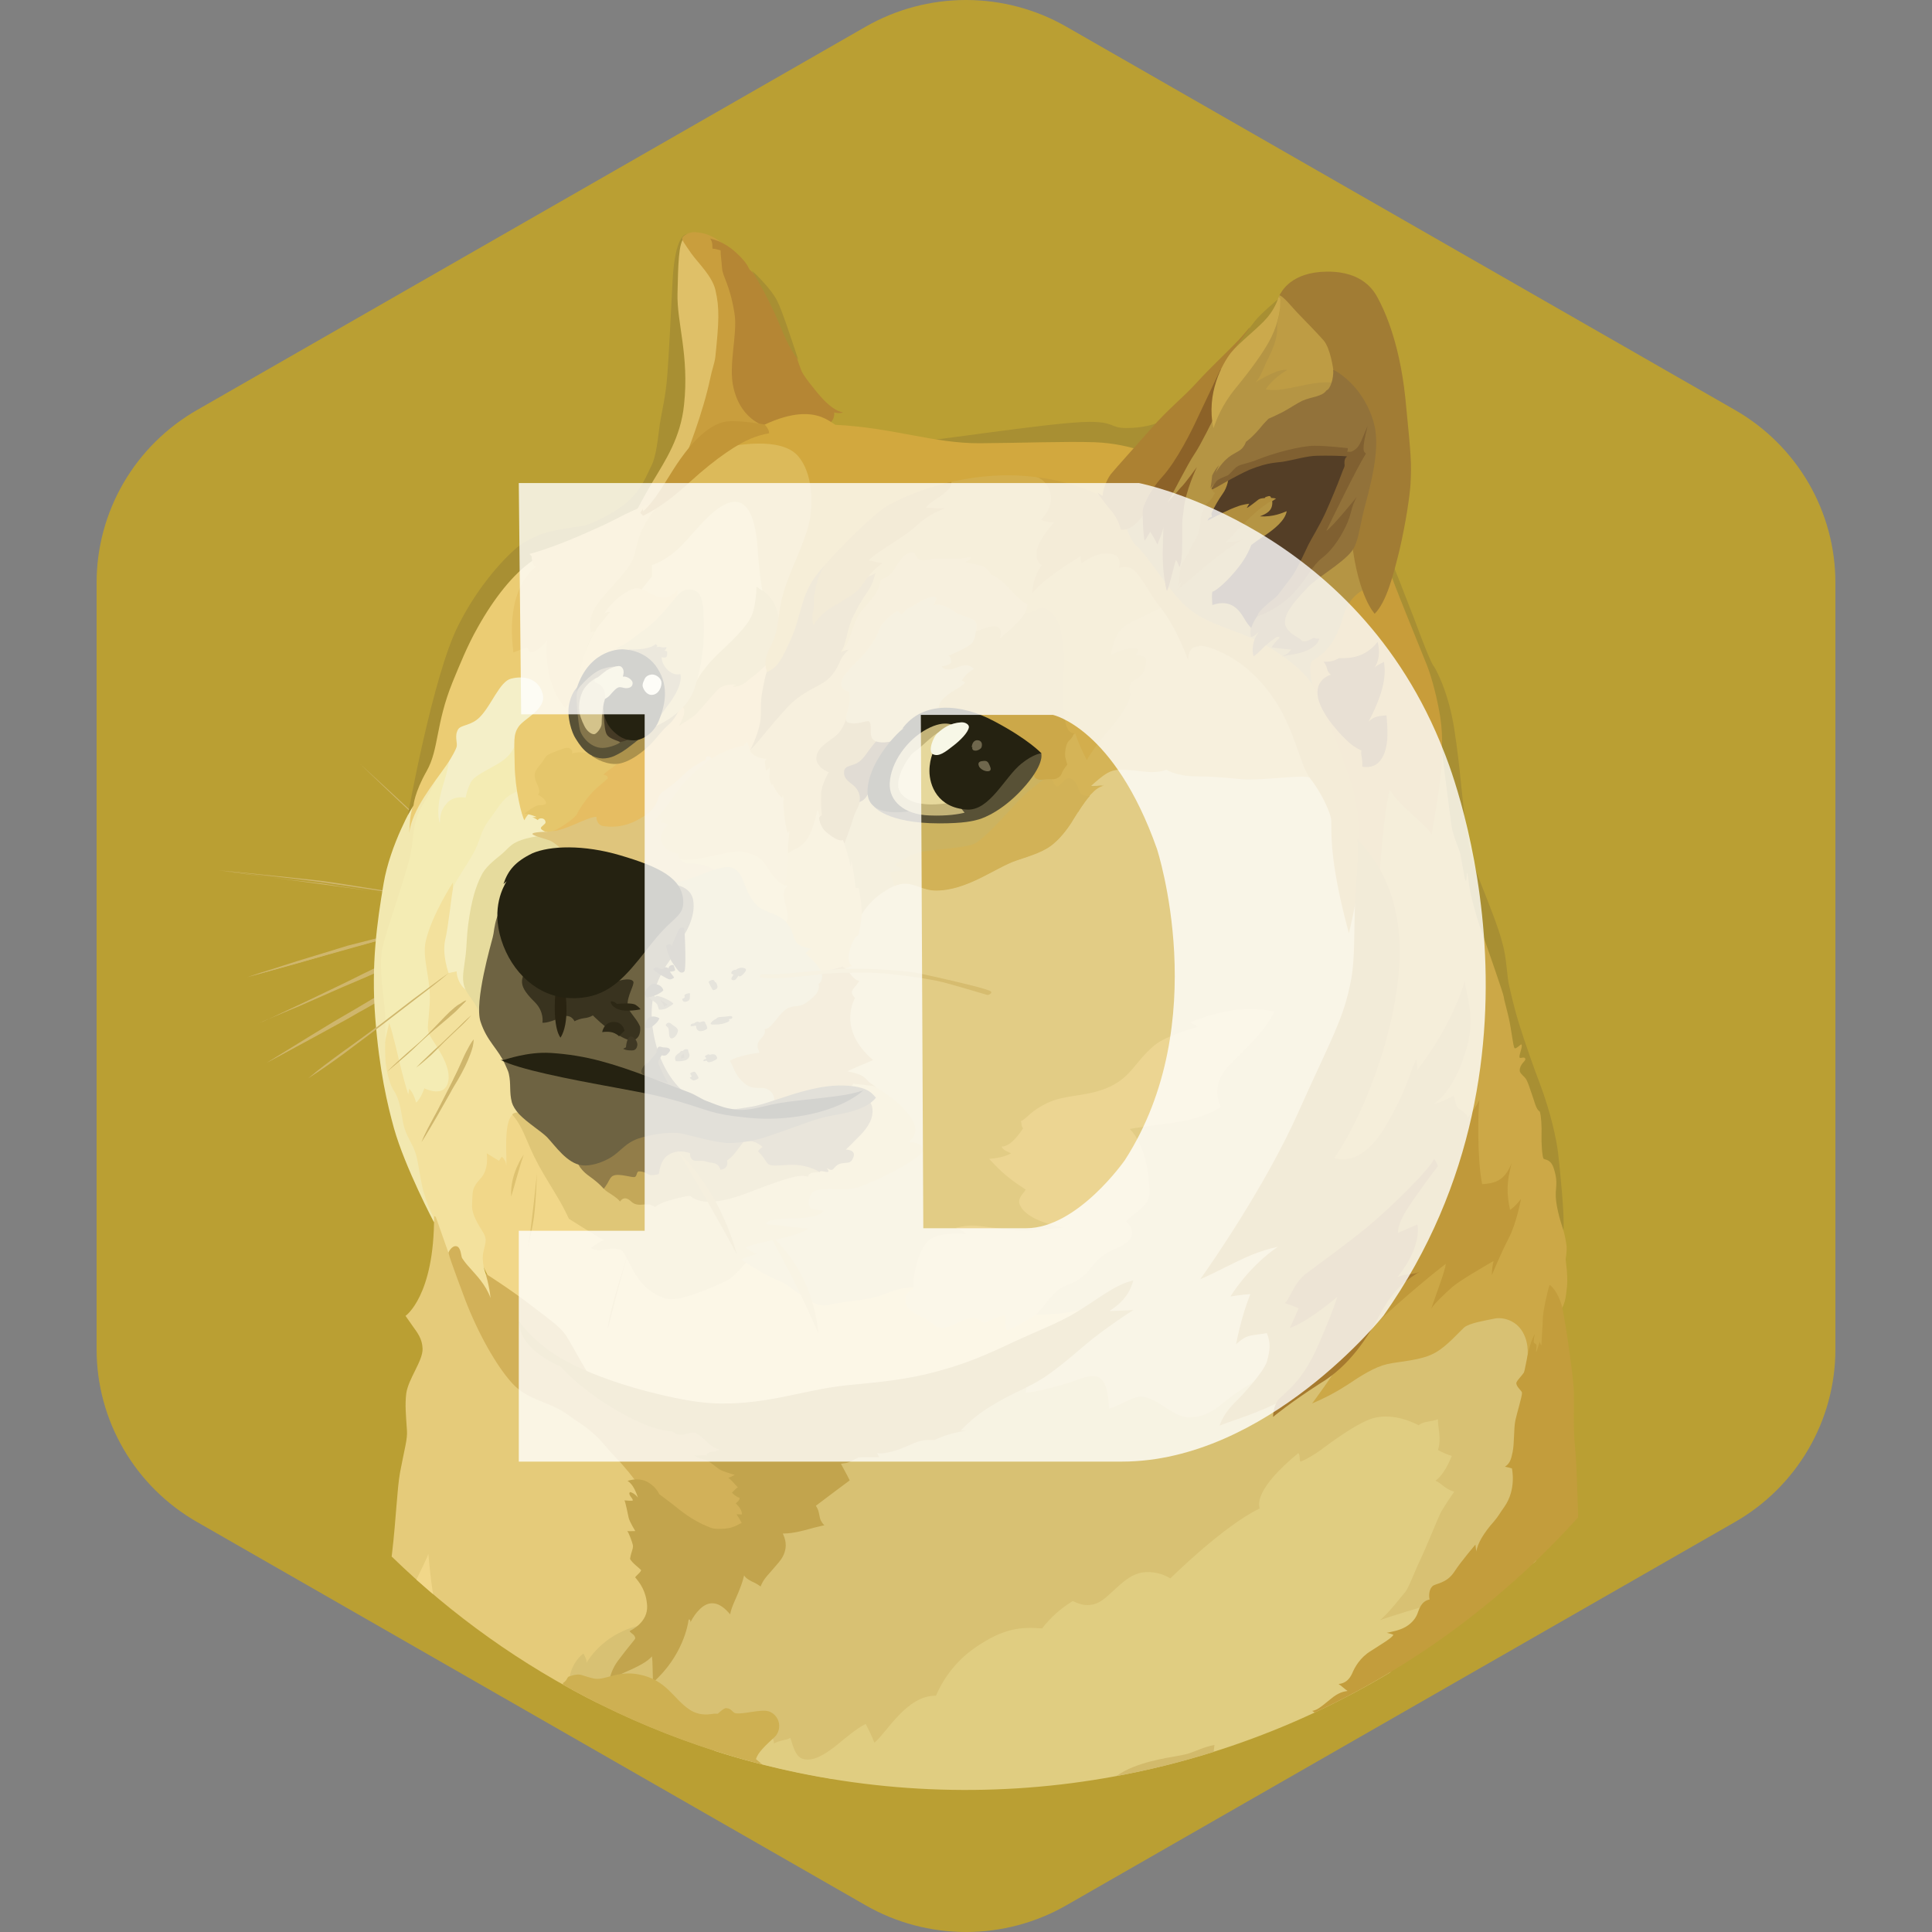 <svg xmlns="http://www.w3.org/2000/svg" width="40" height="40" viewBox="0 0 40 40" fill="none"><rect x="0" y="0" width="40" height="40" fill="#808080" stroke="none"/><g clip-path="url(#clip0_977_12477)"><path fill-rule="evenodd" clip-rule="evenodd" d="M22.078 0.553L35.922 8.489C36.553 8.851 37.078 9.372 37.443 9.999C37.808 10.627 38 11.339 38 12.063V27.937C38 28.661 37.808 29.373 37.443 30C37.078 30.628 36.553 31.149 35.922 31.511L22.078 39.447C21.447 39.809 20.73 40 20 40C19.27 40 18.553 39.809 17.922 39.447L4.079 31.511C3.447 31.149 2.922 30.628 2.557 30C2.192 29.373 2 28.661 2 27.937V12.063C2 11.339 2.192 10.627 2.557 9.999C2.922 9.372 3.447 8.851 4.079 8.489L17.922 0.553C18.553 0.191 19.27 0 20 0C20.73 0 21.447 0.191 22.078 0.553Z" fill="#BA9F33"></path><g clip-path="url(#clip1_977_12477)"><path d="M20 37.056C29.42 37.056 37.056 29.42 37.056 20C37.056 10.58 29.42 2.944 20 2.944C10.58 2.944 2.944 10.58 2.944 20C2.944 29.42 10.58 37.056 20 37.056Z" fill="#BA9F33"></path><path fill-rule="evenodd" clip-rule="evenodd" d="M9.87 18.078C9.768 17.985 9.661 17.891 9.562 17.798C9.462 17.705 9.361 17.612 9.259 17.519L8.956 17.231C8.906 17.181 8.854 17.137 8.804 17.088C8.755 17.044 8.697 16.995 8.647 16.951C8.245 16.569 7.841 16.188 7.444 15.806C7.855 16.182 8.257 16.555 8.668 16.936L8.81 17.079C8.86 17.128 8.912 17.172 8.962 17.222L9.264 17.501C9.366 17.594 9.466 17.688 9.567 17.789C9.669 17.891 9.768 17.984 9.87 18.077L9.87 18.078ZM4.534 18.02C4.534 18.02 5.996 18.171 6.71 18.273C7.371 18.367 9.439 18.684 9.439 18.684L4.534 18.02ZM4.534 18.02C4.945 18.055 5.356 18.099 5.766 18.142C5.976 18.163 6.177 18.186 6.378 18.206L6.687 18.241C6.789 18.256 6.888 18.27 6.99 18.285L8.213 18.48L8.825 18.582C9.026 18.617 9.227 18.655 9.436 18.69C9.235 18.67 9.026 18.64 8.825 18.611L8.213 18.524L6.99 18.343C6.888 18.329 6.789 18.308 6.687 18.294L6.378 18.258C6.177 18.238 5.967 18.209 5.766 18.185C5.356 18.136 4.945 18.083 4.534 18.02L4.534 18.02ZM9.294 19.065C9.294 19.065 7.733 19.461 7.205 19.613C6.687 19.755 5.117 20.233 5.117 20.233L9.293 19.065L9.294 19.065Z" fill="#CFB66C"></path><path fill-rule="evenodd" clip-rule="evenodd" d="M9.293 19.065C8.947 19.167 8.602 19.266 8.251 19.359L7.208 19.639C6.861 19.741 6.517 19.84 6.171 19.942L5.653 20.084C5.481 20.134 5.306 20.178 5.128 20.227C5.3 20.17 5.475 20.111 5.647 20.061L6.165 19.895C6.512 19.788 6.856 19.686 7.202 19.578C7.554 19.49 7.901 19.397 8.253 19.313C8.588 19.228 8.941 19.144 9.293 19.065V19.065ZM5.335 21.194C5.507 21.13 7.488 20.207 7.948 19.991C8.178 19.884 8.848 19.646 8.848 19.646L5.335 21.194Z" fill="#CFB66C"></path><path fill-rule="evenodd" clip-rule="evenodd" d="M5.335 21.194C5.486 21.137 5.629 21.066 5.775 20.999L6.206 20.798L7.071 20.382C7.359 20.245 7.639 20.094 7.936 19.965C8.087 19.901 8.239 19.849 8.39 19.799L8.621 19.726C8.699 19.706 8.772 19.683 8.851 19.662C8.563 19.799 8.26 19.916 7.971 20.049C7.684 20.192 7.389 20.309 7.092 20.437L6.212 20.824C5.917 20.944 5.629 21.072 5.335 21.194H5.335ZM5.527 22.001C5.527 22.001 7.321 20.949 7.939 20.611C8.262 20.431 9.308 19.912 9.308 19.912L5.527 22.001Z" fill="#CFB66C"></path><path fill-rule="evenodd" clip-rule="evenodd" d="M5.527 22.001C5.83 21.815 6.139 21.625 6.448 21.433L6.908 21.153C7.066 21.06 7.217 20.973 7.377 20.88C7.535 20.786 7.686 20.693 7.846 20.606C7.923 20.559 8.002 20.518 8.085 20.484L8.33 20.361C8.653 20.204 8.976 20.044 9.317 19.907C9.008 20.102 8.691 20.268 8.374 20.44C8.216 20.527 8.056 20.606 7.899 20.693C7.741 20.781 7.59 20.874 7.43 20.959C7.272 21.052 7.121 21.139 6.961 21.223L6.486 21.483L5.528 22.001H5.527ZM9.293 20.143C9.293 20.143 8.178 20.999 7.817 21.273C7.455 21.547 6.392 22.316 6.392 22.316L9.293 20.143Z" fill="#CFB66C"></path><path fill-rule="evenodd" clip-rule="evenodd" d="M15.695 27.049L15.124 25.968L15.457 24.616L17.824 23.702L16.817 21.634L17.315 19.546L18.25 17.676L21.139 17.221L23.262 15.197L27.847 15.544L28.747 20.446L27.014 26.617L26.026 29.813L22.024 29.964L20.166 28.677L17.991 27.768L15.695 27.049Z" fill="#E2CC85"></path><path fill-rule="evenodd" clip-rule="evenodd" d="M22.715 27.014C22.715 27.014 22.162 27.267 21.217 27.209C20.944 26.842 19.031 26.67 19.031 26.67C19.031 26.67 18.792 26.597 18.369 26.772C17.944 26.945 17.542 26.923 17.167 27.017C16.791 27.11 16.418 26.62 16.13 26.518C15.842 26.411 15.46 26.151 15.46 26.151L14.653 26.073L13.034 25.388L10.462 22.825L9.762 23.92L9.547 25.274L10.325 26.879L12.419 28.787L16.502 29.823L18.923 29.11L21.955 27.829L22.715 27.013V27.014Z" fill="#F1D789"></path><path fill-rule="evenodd" clip-rule="evenodd" d="M8.207 17.955L8.725 16.386L9.343 15.372L11.332 15.206L10.735 16.948L9.072 19.907L9.762 22.549L8.539 23.16L8.163 22.584L7.86 21.261L7.84 19.776L8.207 17.955Z" fill="#F4ECB4"></path><path fill-rule="evenodd" clip-rule="evenodd" d="M10.438 26.906L10.057 26.373C10.057 26.373 9.955 26.119 10.013 25.898C10.071 25.674 10.062 25.659 10.033 25.575C10.005 25.49 9.76 25.199 9.774 24.948C9.789 24.695 9.754 24.61 9.94 24.41C10.135 24.215 10.077 23.877 10.077 23.877L10.331 24.034L10.388 23.947C10.388 23.947 10.481 24.019 10.481 24.133C10.502 23.976 10.417 23.247 10.609 23.082C10.801 22.916 11.142 23.859 11.142 23.859L10.933 22.49L10.394 21.087L9.435 19.805L9.378 18.392V18.27C9.378 18.27 8.938 18.946 8.816 19.48C8.728 19.846 8.938 20.292 8.894 20.819C8.859 21.344 8.816 21.303 8.944 21.511C9.072 21.718 9.384 22.145 9.261 22.454C9.154 22.719 8.786 22.533 8.786 22.533C8.786 22.533 8.714 22.748 8.615 22.827C8.58 22.699 8.542 22.617 8.472 22.539C8.466 22.588 8.452 22.655 8.452 22.655C8.452 22.655 8.387 22.454 8.323 22.201C8.236 21.863 8.143 21.418 8.058 21.179C8.023 21.316 7.936 21.732 7.936 21.732L7.986 22.373L8.224 23.253L8.455 23.829L8.679 24.534L8.874 25.007L9.031 25.368L9.168 26.181L9.829 26.88L10.182 27.037L10.438 26.906L10.438 26.906Z" fill="#F3E19D"></path><path fill-rule="evenodd" clip-rule="evenodd" d="M8.553 16.674C8.553 16.674 8.079 17.48 7.942 18.293C7.805 19.106 7.683 19.965 7.769 21.072C7.856 22.188 8.023 22.872 8.157 23.361C8.387 24.174 8.984 25.304 8.984 25.304L9.004 25.26C8.904 25.07 8.824 24.87 8.765 24.663C8.686 24.354 8.657 23.988 8.584 23.821C8.52 23.655 8.413 23.513 8.36 23.309C8.311 23.114 8.303 22.805 8.151 22.575C8.086 22.482 8.008 22.237 7.984 21.992C7.955 21.625 7.999 21.215 7.964 20.877C7.9 20.315 7.856 19.933 7.915 19.639C7.973 19.345 8.276 18.509 8.462 17.845C8.585 17.419 8.512 17.061 8.736 16.691C8.96 16.324 9.097 16.001 9.147 15.777C9.204 15.573 8.553 16.674 8.553 16.674H8.553Z" fill="#F2E8B0"></path><path fill-rule="evenodd" clip-rule="evenodd" d="M10.805 16.351C10.805 16.351 10.561 16.423 10.444 16.552C10.328 16.674 10.278 16.776 10.121 16.983C9.963 17.189 9.955 17.358 9.826 17.617C9.698 17.871 9.416 18.252 9.381 18.389C9.346 18.526 9.288 19.167 9.215 19.47C9.151 19.773 9.288 20.146 9.288 20.146L9.454 20.111C9.454 20.111 9.454 20.326 9.62 20.472C9.785 20.615 9.815 19.988 9.815 19.988L10.435 17.894L11.37 17.259L11.472 16.747L10.805 16.351H10.805Z" fill="#F5EEC0"></path><path fill-rule="evenodd" clip-rule="evenodd" d="M11.259 17.3C11.259 17.3 10.82 17.329 10.604 17.486C10.517 17.55 10.482 17.603 10.389 17.682C10.217 17.824 10.042 17.955 9.958 18.142C9.864 18.329 9.762 18.611 9.693 19.144C9.663 19.369 9.663 19.575 9.643 19.756C9.614 20.001 9.57 20.196 9.593 20.332C9.623 20.611 9.911 20.757 9.939 21.075L10.536 20.772L11.098 18.555L12.293 17.806L11.617 17.049L11.259 17.299L11.259 17.3Z" fill="#E6DB9D"></path><path fill-rule="evenodd" clip-rule="evenodd" d="M8.109 32.226C8.112 32.205 8.114 32.183 8.117 32.16C8.204 31.411 8.219 30.844 8.282 30.488C8.376 29.985 8.44 29.797 8.425 29.609C8.405 29.306 8.382 29.084 8.411 28.851C8.454 28.543 8.757 28.176 8.749 27.922C8.743 27.721 8.641 27.59 8.553 27.468C8.466 27.346 8.396 27.244 8.396 27.244C8.396 27.244 8.993 26.833 8.987 25.179C9 25.182 9.011 25.187 9.022 25.193L9.317 26.029L9.518 26.274L10.289 27.712L11.283 28.677L12.751 29.664L13.671 30.666L13.764 33.337L12.561 34.898L12.364 35.254C10.799 34.469 9.364 33.447 8.109 32.226L8.109 32.226Z" fill="#E5CB7A"></path><path fill-rule="evenodd" clip-rule="evenodd" d="M11.784 34.782C11.784 34.782 11.804 34.45 12.078 34.234C12.122 34.307 12.151 34.377 12.142 34.429C12.191 34.342 12.538 33.782 13.322 33.637C14.105 33.494 14.294 32.923 14.294 32.923L15.957 31.412L17.859 29.661L20.172 28.849L21.253 28.583C21.253 28.583 21.273 28.662 21.232 28.837C21.433 28.822 21.879 28.72 22.342 28.557C22.528 28.485 22.703 28.455 22.796 28.552C22.933 28.68 22.954 28.983 22.962 29.163C23.187 29.113 23.446 28.898 23.654 28.918C23.986 28.953 24.28 29.344 24.618 29.344C25.063 29.344 25.264 29.07 25.576 28.854C25.762 28.726 26.03 28.566 26.182 28.458C26.543 28.193 30.364 27.025 30.364 27.025L31.704 27.112L31.92 28.551L31.805 32.313C31.79 32.326 31.776 32.34 31.762 32.354L25.67 35.536L17.226 36.83C15.334 36.521 13.509 35.893 11.828 34.973L11.784 34.781L11.784 34.782Z" fill="#D8C173"></path><path fill-rule="evenodd" clip-rule="evenodd" d="M8.621 32.705C8.741 32.454 8.849 32.244 8.868 32.169C8.883 32.32 8.91 32.652 8.966 33.005C8.85 32.906 8.735 32.806 8.621 32.705V32.705Z" fill="#F1D789"></path><path fill-rule="evenodd" clip-rule="evenodd" d="M14.789 36.245L15.882 35.941L15.975 35.97C15.975 35.97 16.024 35.999 16.024 36.098C16.161 36.02 16.278 36.034 16.362 35.982C16.406 36.075 16.449 36.384 16.642 36.421C16.843 36.465 17.058 36.334 17.277 36.168C17.492 35.996 17.737 35.781 17.923 35.693C17.991 35.819 18.052 35.948 18.104 36.081C18.348 35.886 18.774 35.093 19.379 35.108C19.555 34.694 19.847 34.341 20.221 34.091C20.783 33.71 21.135 33.681 21.575 33.715C21.75 33.489 21.965 33.296 22.21 33.148C22.283 33.177 22.484 33.299 22.734 33.182C22.988 33.066 23.273 32.615 23.649 32.556C23.851 32.529 24.057 32.572 24.231 32.679C24.231 32.679 25.326 31.592 26.081 31.231C26.052 31.144 25.994 30.815 26.879 30.086C26.928 30.13 26.893 30.252 26.928 30.259C26.943 30.259 27.159 30.166 27.432 29.956C27.77 29.703 28.175 29.438 28.419 29.365C28.88 29.228 29.369 29.508 29.369 29.508C29.411 29.479 29.457 29.457 29.506 29.444C29.622 29.423 29.707 29.409 29.771 29.386C29.765 29.537 29.85 29.797 29.771 30.021C29.862 30.072 29.959 30.113 30.059 30.143C30.01 30.251 29.902 30.525 29.721 30.656C29.873 30.729 29.893 30.813 30.108 30.886C30.021 31.009 29.878 31.218 29.814 31.347C29.75 31.484 29.52 32.052 29.418 32.267C29.31 32.483 29.165 32.879 29.095 32.959C29.025 33.038 28.771 33.375 28.576 33.541C28.749 33.477 29.456 33.261 29.756 33.18C29.667 33.311 29.214 33.982 28.779 34.628C26.696 35.876 24.371 36.666 21.958 36.946C19.546 37.225 17.101 36.987 14.788 36.247L14.789 36.245Z" fill="#E0CD81"></path><path fill-rule="evenodd" clip-rule="evenodd" d="M11.331 17.221C11.331 17.221 11.078 17.221 11.028 17.256C10.979 17.291 11.282 17.364 11.375 17.399C11.468 17.434 11.669 17.594 11.722 17.723C11.771 17.845 13.542 18.558 13.542 18.558L14.794 18.494L15.226 17.898L14.405 17.178L14.981 15.48L14.218 15.602L12.383 16.697L11.462 17.049L11.331 17.221Z" fill="#DFC57C"></path><path fill-rule="evenodd" clip-rule="evenodd" d="M14.082 17.784C14.1 17.813 14.126 17.837 14.156 17.853C14.186 17.87 14.22 17.878 14.255 17.877C14.514 17.877 14.753 17.941 14.852 18.072C15.018 18.282 15.478 18.951 15.478 18.951L16.579 19.348L16.65 18.051L15.447 17.215L14.078 17.719V17.783H14.081L14.082 17.784Z" fill="#E5CC7C"></path><path fill-rule="evenodd" clip-rule="evenodd" d="M13.866 18.264C13.866 18.264 14.067 18.279 14.32 18.185C14.574 18.092 14.99 17.891 15.171 17.97C15.424 18.078 15.372 18.416 15.646 18.719C15.811 18.905 16.114 18.899 16.286 19.101C16.458 19.302 17.049 19.208 17.049 19.208L17.273 20.418L16.374 21.571L16.079 23.004H14.862L13.751 22.563L13.203 21.238L13.477 19.899L13.866 18.264Z" fill="#D2C281"></path><path fill-rule="evenodd" clip-rule="evenodd" d="M16.22 18.322C16.25 18.332 16.281 18.337 16.313 18.337C16.278 18.366 16.205 18.43 16.234 18.596C16.263 18.762 16.357 18.972 16.278 19.1C16.341 19.168 16.387 19.25 16.415 19.339C16.465 19.482 16.479 19.613 16.802 19.633C16.756 19.662 16.713 19.696 16.674 19.735C16.674 19.735 16.898 19.93 17.012 20.111C17.128 20.106 17.437 20.01 17.437 20.01L17.501 20.053L17.638 19.996C17.638 19.996 17.51 19.946 17.603 19.635C17.691 19.361 17.769 19.375 17.776 19.355C17.783 19.335 17.84 19.046 17.84 18.93C17.884 18.779 17.919 18.318 17.919 18.318L17.826 17.302L17.301 16.984L16.875 16.573L16.473 17.33L16.208 17.594L16.188 18.249L16.22 18.322Z" fill="#E2C270"></path><path fill-rule="evenodd" clip-rule="evenodd" d="M17.481 17.472C17.481 17.472 17.574 17.737 17.609 17.941C17.622 17.901 17.628 17.86 17.63 17.819C17.63 17.819 17.702 18.221 17.717 18.387C17.746 18.381 17.774 18.372 17.781 18.401C17.787 18.43 17.854 18.753 17.838 18.934C17.96 18.734 18.128 18.566 18.328 18.445C18.444 18.372 18.581 18.293 18.724 18.287C18.948 18.282 19.111 18.43 19.379 18.43C20.026 18.43 20.611 17.955 21.042 17.81C21.36 17.702 21.634 17.623 21.826 17.448C21.919 17.37 22.085 17.195 22.236 16.936C22.437 16.59 22.647 16.289 22.857 16.252C22.762 16.269 22.665 16.276 22.569 16.272C22.569 16.272 22.633 16.208 22.742 16.12C22.85 16.033 22.981 15.925 23.167 15.925C23.499 15.925 23.665 15.975 23.851 15.975C24.038 15.969 24.145 15.925 24.145 15.925C24.145 15.925 24.341 16.062 24.78 16.062C25.22 16.068 25.514 16.106 25.745 16.126C25.975 16.147 26.747 16.062 26.968 16.069C27.112 16.074 27.254 16.109 27.384 16.171L26.671 14.097L24.107 11.857L22.581 12.937L20.233 15.285L17.962 16.126L17.487 16.659V17.472H17.481Z" fill="#CCB360"></path><path fill-rule="evenodd" clip-rule="evenodd" d="M22.578 16.284C22.578 16.284 22.642 16.22 22.75 16.132C22.857 16.045 22.989 15.937 23.175 15.937C23.507 15.937 23.673 15.986 23.859 15.986C24.046 15.981 24.154 15.937 24.154 15.937C24.154 15.937 24.349 16.074 24.788 16.074C25.228 16.079 25.523 16.117 25.753 16.137C25.983 16.158 26.755 16.074 26.976 16.08C27.12 16.085 27.262 16.12 27.392 16.182L27.069 15.247L26.694 14.533L25.622 13.36C25.622 13.36 24.335 12.602 24.325 12.597C24.32 12.591 23.88 12.474 23.88 12.474L22.715 13.179L21.658 15.914L21.637 16.49L22.322 16.813C22.493 16.525 22.683 16.295 22.86 16.266C22.7 16.283 22.578 16.283 22.578 16.283L22.578 16.284Z" fill="#D5B457"></path><path fill-rule="evenodd" clip-rule="evenodd" d="M22.563 16.479C22.461 16.485 22.377 16.464 22.354 16.391C22.266 16.147 22.196 16.112 22.123 16.112C22.05 16.112 21.951 16.269 21.893 16.284C21.834 16.298 21.765 16.103 21.765 16.103L21.701 16.074C21.701 16.074 21.325 16.318 21.06 16.607C20.795 16.895 20.361 17.385 20.166 17.472C19.971 17.559 19.3 17.588 19.071 17.638C18.842 17.687 18.588 17.853 18.553 17.891C18.518 17.929 18.655 17.97 18.675 18.008C18.696 18.043 18.451 18.028 18.431 18.065C18.416 18.094 18.488 18.26 18.524 18.345C18.586 18.314 18.655 18.297 18.725 18.295C18.949 18.29 19.112 18.438 19.38 18.438C20.027 18.438 20.612 17.963 21.043 17.817C21.361 17.71 21.634 17.631 21.827 17.456C21.92 17.378 22.086 17.203 22.237 16.944C22.348 16.766 22.456 16.6 22.564 16.478L22.563 16.479Z" fill="#D2B257"></path><path fill-rule="evenodd" clip-rule="evenodd" d="M13.29 30.893C13.29 30.893 13.232 30.678 12.698 30.122C12.547 29.964 12.454 29.834 12.352 29.74C12.098 29.501 11.95 29.437 11.769 29.3C11.373 29.006 10.942 29.006 10.61 28.645C10.278 28.284 9.891 27.594 9.623 26.888C9.358 26.184 9.285 25.959 9.285 25.939C9.285 25.919 9.358 25.782 9.451 25.802C9.544 25.822 9.544 26.003 9.567 26.047C9.614 26.118 9.666 26.185 9.725 26.247C9.861 26.405 10.056 26.593 10.156 26.874C10.135 26.635 10.054 26.37 10.054 26.37C10.054 26.37 10.566 26.693 11.003 27.031C11.443 27.369 11.623 27.485 11.752 27.701C11.88 27.916 12.183 28.485 12.328 28.651C12.473 28.817 14.459 29.443 14.459 29.443L15.404 30.147L15.873 31.175L15.506 31.751L14.801 31.903L13.656 31.39L13.29 30.893V30.893Z" fill="#D2B159"></path><path fill-rule="evenodd" clip-rule="evenodd" d="M10.747 27.352C10.747 27.352 10.985 27.733 11.568 28.094C12.092 28.412 12.922 28.7 13.662 28.872C14.087 28.974 14.513 29.052 14.894 29.058C15.922 29.073 16.63 28.779 17.507 28.683C17.982 28.633 18.564 28.595 19.17 28.452C19.948 28.266 20.408 28.056 21.034 27.761C21.488 27.551 21.905 27.394 22.243 27.193C22.718 26.913 23.064 26.602 23.466 26.509C23.417 26.646 23.364 26.89 22.968 27.144C23.178 27.138 23.466 27.123 23.466 27.123C23.466 27.123 23.187 27.289 22.694 27.662C22.391 27.892 21.989 28.282 21.579 28.542C21.314 28.708 21.025 28.83 20.836 28.929C20.375 29.183 20.189 29.311 19.887 29.62C19.994 29.615 20.003 29.62 20.003 29.62C20.003 29.62 19.621 29.67 19.348 29.815C19.29 29.815 19.19 29.795 19.016 29.845C18.879 29.888 18.698 29.988 18.512 30.04C18.247 30.118 18.16 30.084 18.16 30.084L18.203 30.171C18.203 30.171 17.858 30.165 17.742 30.177C17.763 30.182 17.757 30.191 17.757 30.191C17.737 30.195 17.717 30.201 17.699 30.212C17.644 30.247 17.583 30.274 17.519 30.29C17.484 30.296 17.455 30.296 17.411 30.305C17.425 30.34 17.539 30.535 17.592 30.65C17.548 30.679 16.892 31.175 16.892 31.175C16.913 31.207 16.93 31.241 16.942 31.276C16.962 31.34 16.971 31.434 16.992 31.477C17.041 31.565 17.07 31.579 17.07 31.579C17.07 31.579 16.992 31.594 16.855 31.629C16.738 31.658 16.595 31.707 16.394 31.737C16.332 31.745 16.27 31.75 16.207 31.751C16.236 31.815 16.364 32.06 16.128 32.342C15.893 32.625 15.82 32.666 15.747 32.846C15.71 32.819 15.671 32.794 15.63 32.773C15.552 32.738 15.444 32.686 15.406 32.616C15.384 32.709 15.355 32.801 15.319 32.89C15.246 33.085 15.138 33.277 15.118 33.423C15.039 33.336 14.894 33.164 14.693 33.199C14.492 33.234 14.332 33.507 14.297 33.586C14.297 33.537 14.262 33.499 14.253 33.557C14.247 33.621 14.136 34.291 13.519 34.833C13.513 34.696 13.513 34.393 13.499 34.294C13.441 34.351 13.371 34.437 12.951 34.617C12.54 34.798 12.605 34.978 12.605 34.978C12.605 34.978 12.571 34.69 12.792 34.387C13.016 34.084 13.153 33.941 13.153 33.918C13.149 33.894 13.139 33.872 13.124 33.854C13.095 33.825 13.037 33.79 13.037 33.767C13.072 33.752 13.418 33.586 13.398 33.242C13.377 32.934 13.246 32.773 13.153 32.66C13.139 32.645 13.29 32.538 13.27 32.503C13.255 32.482 13.069 32.345 13.045 32.272C13.051 32.229 13.061 32.186 13.075 32.144C13.095 32.08 13.11 32.036 13.104 31.993C13.089 31.92 13.011 31.719 12.987 31.699C13.008 31.704 13.153 31.699 13.153 31.699C13.153 31.699 13.037 31.512 13.016 31.425C12.996 31.337 12.952 31.107 12.929 31.064C12.978 31.069 13.101 31.078 13.101 31.064C13.107 31.02 12.993 30.947 13.043 30.891C13.078 30.897 13.145 30.926 13.209 31.007C13.174 30.914 13.116 30.734 12.993 30.661C13.051 30.64 13.247 30.588 13.419 30.69C13.591 30.792 13.649 30.934 13.649 30.934C13.649 30.934 13.751 31.013 13.908 31.13C14.089 31.272 14.319 31.475 14.686 31.619C14.765 31.663 14.966 31.663 15.111 31.634C15.175 31.618 15.236 31.594 15.292 31.561C15.312 31.549 15.334 31.539 15.356 31.532C15.325 31.469 15.289 31.408 15.248 31.351C15.298 31.351 15.356 31.357 15.356 31.357C15.356 31.357 15.391 31.278 15.234 31.126C15.269 31.091 15.312 31.069 15.312 31.01C15.263 31.004 15.175 30.931 15.155 30.902C15.184 30.882 15.228 30.815 15.277 30.794C15.234 30.759 15.126 30.614 15.076 30.599C15.124 30.582 15.169 30.56 15.213 30.535C15.213 30.535 14.969 30.471 14.89 30.419C14.811 30.361 14.695 30.261 14.625 30.232C14.552 30.203 14.424 30.189 14.371 30.13C14.421 30.145 14.5 30.13 14.558 30.13C14.602 30.13 14.622 30.136 14.636 30.136C14.631 30.116 14.631 30.072 14.744 30.058C14.799 30.049 14.852 30.033 14.902 30.008C14.902 30.008 14.794 30.002 14.671 29.886C14.549 29.769 14.447 29.676 14.377 29.661C14.304 29.647 14.167 29.711 14.083 29.705C13.966 29.691 13.917 29.632 13.917 29.632C13.917 29.632 13.53 29.667 12.67 29.143C11.928 28.689 11.604 28.287 11.604 28.287C11.535 28.262 11.467 28.23 11.403 28.193C11.124 28.048 10.736 27.745 10.748 27.349L10.747 27.352Z" fill="#C2A44D"></path><path fill-rule="evenodd" clip-rule="evenodd" d="M21.462 9.87C21.53 9.892 21.59 9.932 21.635 9.986C21.772 10.144 21.859 10.441 21.548 10.758C21.67 10.802 21.721 10.816 21.827 10.802C21.72 10.93 21.475 11.204 21.46 11.443C21.446 11.638 21.568 11.696 21.568 11.696C21.568 11.696 21.382 11.912 21.373 12.272C21.461 12.173 21.558 12.081 21.661 11.998C21.877 11.827 22.174 11.632 22.375 11.509C22.372 11.56 22.379 11.612 22.395 11.661C22.395 11.661 22.771 11.352 23.086 11.489C23.229 11.553 23.165 11.754 23.165 11.754C23.165 11.754 23.36 11.681 23.497 11.818C23.634 11.955 23.827 12.308 23.927 12.445C23.97 12.509 24.084 12.631 24.2 12.82C24.359 13.086 24.492 13.366 24.597 13.656C24.602 13.505 24.64 13.269 25.071 13.418C25.502 13.569 25.992 13.886 26.402 14.512C26.813 15.137 26.915 15.843 27.122 16.112C27.331 16.371 27.547 16.802 27.561 16.983C27.576 17.164 27.497 17.746 27.928 19.322C28.051 18.832 28.237 17.746 28.237 17.746L28.339 16.788L28.456 13.823L25.359 11.25L22.939 9.494L21.363 9.645L21.462 9.87L21.462 9.87Z" fill="#CAA13E"></path><path fill-rule="evenodd" clip-rule="evenodd" d="M27.215 14.282C27.215 14.282 27.171 13.994 26.443 13.505C25.715 13.021 25.146 13.021 24.622 12.611C24.22 12.287 23.801 11.544 23.528 11.3C23.263 11.058 23.219 10.359 23.219 10.359L24.113 9.61L25.443 7.688L26.567 6.45L27.106 7.199L27.855 8.079L28.271 9.844L28.423 12.427L27.213 14.283L27.215 14.282Z" fill="#B59544"></path><path fill-rule="evenodd" clip-rule="evenodd" d="M28.115 17.379C28.137 16.987 28.088 16.595 27.972 16.22C27.78 15.623 27.36 14.563 27.166 14.166C27.087 13.726 27.145 13.691 27.23 13.641C27.314 13.592 27.632 13.411 27.806 12.776C27.98 12.142 28.519 12.121 28.519 12.121L28.851 11.877L29.355 13.137L29.795 14.277L29.932 15.147L30.034 15.89L29.795 17.46L28.616 18.526L28.115 17.379H28.115Z" fill="#C89D3A"></path><path fill-rule="evenodd" clip-rule="evenodd" d="M11.656 34.878V34.846C11.68 34.83 11.702 34.811 11.72 34.788C11.74 34.759 11.755 34.724 11.769 34.715C11.798 34.701 11.935 34.658 12.008 34.672C12.081 34.685 12.273 34.765 12.375 34.759C12.585 34.753 12.829 34.593 13.217 34.666C13.799 34.773 13.936 35.169 14.274 35.394C14.505 35.551 14.743 35.481 14.778 35.481H14.857C14.871 35.481 14.979 35.359 15.037 35.365C15.154 35.371 15.165 35.467 15.238 35.472C15.41 35.493 15.742 35.385 15.908 35.429C15.957 35.444 16.002 35.471 16.039 35.508C16.075 35.544 16.102 35.589 16.118 35.638C16.153 35.746 16.124 35.883 16.039 35.962C15.859 36.128 15.687 36.285 15.652 36.422C15.696 36.456 15.739 36.493 15.78 36.531C14.339 36.164 12.952 35.608 11.656 34.88V34.878Z" fill="#CEB052"></path><path fill-rule="evenodd" clip-rule="evenodd" d="M27.165 29.058C27.165 29.058 27.619 28.453 27.777 28.152C27.934 27.843 27.279 23.926 27.279 23.926L28.595 19.613L28.56 18.209C28.56 18.209 28.624 16.913 28.776 16.351C28.956 16.674 29.519 17.064 29.641 17.271C29.698 16.875 29.894 16.039 29.865 15.148C29.973 15.314 30.232 16.983 30.232 16.983L30.491 18.107L30.829 19.301L31.205 20.562L31.429 21.433L31.557 21.643L31.665 22.01L31.767 22.406L32.061 23.335L32.234 24.098L32.371 25.482C32.401 25.588 32.422 25.696 32.435 25.805C32.441 25.957 32.415 26.044 32.415 26.07C32.415 26.097 32.464 26.402 32.444 26.633C32.415 26.863 32.415 27.043 32.234 27.209C32.053 27.374 31.94 28.362 31.94 28.362L31.617 28.146C31.617 28.146 31.681 27.852 31.529 27.584C31.378 27.316 31.084 27.261 30.918 27.305C30.752 27.34 30.42 27.392 30.312 27.485C30.21 27.578 29.959 27.867 29.729 27.998C29.441 28.171 28.972 28.184 28.722 28.242C28.468 28.3 28.189 28.473 27.894 28.673C27.663 28.823 27.42 28.951 27.166 29.057L27.165 29.058Z" fill="#CCA847"></path><path fill-rule="evenodd" clip-rule="evenodd" d="M27.165 35.422C27.165 35.422 27.184 35.435 27.221 35.455C29.291 34.486 31.145 33.111 32.674 31.414C32.657 30.824 32.636 30.22 32.612 29.996C32.562 29.521 32.597 29.038 32.583 28.758C32.568 28.479 32.411 27.34 32.338 27.046C32.26 26.752 32.108 26.606 32.085 26.606C32.065 26.612 31.942 27.159 31.942 27.297C31.942 27.435 31.913 27.766 31.913 27.851C31.892 27.845 31.884 27.793 31.884 27.772C31.855 27.845 31.82 27.973 31.805 27.987C31.791 28.002 31.826 27.865 31.805 27.836C31.785 27.807 31.747 27.821 31.756 27.748C31.759 27.705 31.766 27.663 31.776 27.62C31.776 27.62 31.689 27.748 31.625 28.075C31.561 28.398 31.561 28.407 31.537 28.436C31.517 28.471 31.4 28.587 31.394 28.631C31.389 28.71 31.502 28.788 31.511 28.832C31.517 28.905 31.409 29.243 31.374 29.408C31.339 29.573 31.354 29.897 31.317 30.063C31.287 30.215 31.259 30.302 31.159 30.366C31.232 30.381 31.302 30.401 31.302 30.401C31.302 30.401 31.404 30.832 31.145 31.199C31.052 31.327 31.028 31.386 30.929 31.502C30.734 31.718 30.582 31.963 30.568 32.123C30.558 32.075 30.551 32.028 30.547 31.98C30.547 31.98 30.245 32.332 30.116 32.533C29.951 32.792 29.72 32.778 29.656 32.842C29.591 32.906 29.577 33.022 29.598 33.116C29.541 33.13 29.432 33.151 29.359 33.375C29.324 33.491 29.237 33.605 29.1 33.684C28.963 33.762 28.797 33.786 28.713 33.806C28.785 33.826 28.814 33.826 28.849 33.849C28.806 33.922 28.605 34.036 28.381 34.182C28.156 34.319 28.048 34.519 27.993 34.651C27.936 34.773 27.851 34.852 27.714 34.866C27.771 34.901 27.856 34.983 27.9 35.009C27.836 35.023 27.727 35.023 27.533 35.19C27.329 35.358 27.259 35.408 27.166 35.423L27.165 35.422Z" fill="#C39D3C"></path><path fill-rule="evenodd" clip-rule="evenodd" d="M23.112 36.772C23.224 36.694 23.345 36.63 23.472 36.581C23.926 36.401 24.407 36.366 24.596 36.308C24.777 36.25 24.919 36.171 25.144 36.127C25.138 36.178 25.133 36.226 25.127 36.272C24.466 36.48 23.793 36.647 23.111 36.772H23.112Z" fill="#D2BA6B"></path><path fill-rule="evenodd" clip-rule="evenodd" d="M31.491 24.823C31.491 24.823 31.398 25.327 31.232 25.645C31.066 25.962 30.887 26.402 30.887 26.402C30.888 26.303 30.899 26.204 30.922 26.108C30.712 26.23 30.202 26.524 30.058 26.655C29.921 26.778 29.691 26.993 29.632 27.095C29.769 26.693 29.912 26.332 29.935 26.166C29.726 26.318 28.747 27.124 28.237 27.657L26.65 28.942C26.467 29.041 26.278 29.129 26.085 29.206C25.811 29.323 25.488 29.422 25.249 29.515C25.313 29.343 25.415 29.192 25.558 29.046C25.709 28.903 26.163 28.411 26.233 28.182C26.297 27.943 26.312 27.801 26.228 27.6C26.149 27.62 25.968 27.629 25.846 27.664C25.724 27.699 25.593 27.83 25.593 27.83C25.593 27.83 25.686 27.297 25.887 26.793C25.735 26.799 25.476 26.842 25.476 26.842C25.476 26.842 25.837 26.236 26.455 25.814C26.266 25.854 26.081 25.912 25.902 25.986C25.541 26.137 25.145 26.361 24.851 26.484C25.017 26.253 26.181 24.591 26.875 23.041C27.566 21.494 27.824 21.098 27.976 20.268C28.054 19.858 28.033 19.251 28.054 18.707C28.075 18.168 28.142 17.685 28.098 17.361C28.279 17.586 28.954 18.218 28.978 19.631C28.998 21.043 28.331 22.951 27.623 23.979C27.796 24.029 28.244 24.087 28.704 23.288C29.164 22.489 29.158 22.266 29.324 21.933C29.345 22.099 29.339 22.158 29.339 22.158C29.339 22.158 30.009 21.345 30.326 20.323C30.39 20.763 30.58 21.15 30.282 21.957C30.017 22.685 29.671 22.863 29.671 22.863C29.671 22.863 29.843 22.834 30.096 22.682C30.14 22.79 30.131 22.913 30.204 22.956C30.277 22.999 30.376 23.072 30.39 23.142C30.469 23.026 30.591 22.877 30.629 22.767C30.6 22.997 30.58 24.004 30.687 24.517C30.911 24.497 31.141 24.482 31.299 24.077C31.191 24.473 31.191 24.712 31.264 25.05C31.383 24.969 31.491 24.823 31.491 24.823L31.491 24.823Z" fill="#C0993A"></path><path fill-rule="evenodd" clip-rule="evenodd" d="M23.924 8.769C23.924 8.769 23.699 8.862 23.318 8.862C22.986 8.862 23.079 8.734 22.561 8.734C21.762 8.734 18.975 9.195 18.486 9.188C18.168 9.183 19.557 9.325 19.557 9.325L23.108 9.375L23.822 9.317L24.087 8.778L23.924 8.769Z" fill="#A88F33"></path><path fill-rule="evenodd" clip-rule="evenodd" d="M14.717 15.71C14.717 15.71 14.262 16.056 14.07 16.322C13.878 16.587 13.776 16.761 13.558 16.977C13.609 16.979 13.66 16.972 13.709 16.956C13.709 16.956 13.709 17.014 13.674 17.029C13.704 17.026 13.735 17.029 13.764 17.039C13.792 17.049 13.818 17.065 13.84 17.087C13.776 17.122 13.601 17.297 13.738 17.503C13.84 17.661 14.056 17.675 14.056 17.675C14.056 17.675 14.006 17.818 14.213 17.803C14.659 17.783 15.157 17.588 15.387 17.637C15.617 17.695 15.748 17.716 15.911 17.999C16.084 18.278 16.234 18.322 16.234 18.322C16.234 18.322 16.336 18.062 16.313 17.675C16.397 17.466 16.443 17.245 16.45 17.02L16.298 15.904L15.637 15.069L14.781 15.543L14.717 15.709V15.71Z" fill="#E3C571"></path><path fill-rule="evenodd" clip-rule="evenodd" d="M15.529 15.544C15.529 15.544 15.593 15.695 15.861 15.71C15.832 15.774 15.832 15.783 15.841 15.832C15.847 15.881 15.855 15.954 15.855 15.954C15.885 15.94 15.912 15.92 15.934 15.897C15.949 15.961 15.92 16.062 15.934 16.135C15.943 16.18 15.958 16.223 15.978 16.264C15.982 16.253 15.987 16.244 15.992 16.235C15.998 16.22 16.05 16.392 16.193 16.523C16.193 16.502 16.198 16.483 16.208 16.465C16.21 16.501 16.222 16.537 16.243 16.567C16.232 16.562 16.222 16.555 16.214 16.547C16.214 16.547 16.228 17.007 16.307 17.246C16.32 17.23 16.332 17.214 16.342 17.196C16.342 17.182 16.336 17.324 16.322 17.426C16.301 17.528 16.316 17.671 16.316 17.671C16.368 17.63 16.426 17.595 16.487 17.569C16.575 17.534 16.718 17.426 16.805 17.187C16.855 17.052 16.895 16.913 16.922 16.771C16.95 16.825 16.969 16.884 16.979 16.944C16.985 17.017 17.122 16.979 17.122 16.979L17.151 16.661L17.324 15.942L17.481 15.496L18.238 14.317L19.607 13.263L20.801 13.537L21.808 12.168L20.073 11.125L18.43 11.297L16.939 13.362L15.745 15.235L15.529 15.543V15.544Z" fill="#D8B65B"></path><path fill-rule="evenodd" clip-rule="evenodd" d="M24.133 12.555C24.133 12.555 24.031 12.576 23.737 12.728C23.443 12.881 23.239 12.929 23.125 13.153C23.012 13.377 23.003 13.555 23.003 13.555C23.003 13.555 23.204 13.468 23.32 13.439C23.443 13.41 23.58 13.418 23.565 13.468C23.551 13.502 23.532 13.533 23.507 13.561C23.507 13.561 23.738 13.555 23.732 13.669C23.726 13.783 23.688 13.908 23.645 13.963C23.601 14.021 23.42 14.106 23.4 14.173C23.35 14.31 23.42 14.316 23.394 14.426C23.374 14.534 23.278 14.744 22.963 15.111C22.64 15.478 22.502 15.737 22.502 15.737C22.502 15.737 22.345 15.443 22.263 15.189C22.206 15.218 21.896 15.39 21.896 15.39L21.18 12.894L21.194 12.728C21.194 12.728 21.258 12.65 21.273 12.504C21.165 12.469 21.151 12.44 21.008 12.303C20.865 12.166 20.749 12 20.51 11.886C20.475 11.822 20.431 11.735 20.256 11.7C20.082 11.665 19.977 11.636 19.977 11.636C19.977 11.636 20.07 11.601 20.114 11.528C20.006 11.543 19.919 11.578 19.683 11.572C19.444 11.566 19.418 11.557 19.287 11.578C19.156 11.598 18.999 11.656 18.94 11.455C18.876 11.406 18.739 11.45 18.623 11.621C18.506 11.793 18.465 11.93 18.241 11.997C18.225 12.096 18.191 12.191 18.139 12.277C18.075 12.384 17.973 12.492 17.836 12.652C17.62 12.906 17.655 13.322 17.312 13.64C16.965 13.957 17.369 12.76 17.369 12.76L17.923 11.435L19.498 9.894L21.945 9.729L22.184 10.996L23.378 11.406L24.133 12.557L24.133 12.555Z" fill="#D3AE4D"></path><path fill-rule="evenodd" clip-rule="evenodd" d="M24.521 12.835L23.493 11.352L22.773 10.799C22.773 10.799 22.261 9.855 22.226 9.826C22.196 9.806 21.713 9.754 21.404 9.733L21.462 9.876C21.529 9.898 21.589 9.938 21.635 9.992C21.771 10.15 21.859 10.447 21.547 10.764C21.67 10.808 21.72 10.822 21.827 10.808C21.719 10.936 21.474 11.21 21.46 11.449C21.445 11.644 21.568 11.702 21.568 11.702C21.568 11.702 21.381 11.918 21.373 12.278C21.461 12.179 21.557 12.087 21.661 12.004C21.876 11.831 22.173 11.637 22.374 11.515C22.372 11.566 22.378 11.617 22.395 11.666C22.395 11.666 22.77 11.357 23.086 11.494C23.228 11.559 23.164 11.76 23.164 11.76C23.164 11.76 23.36 11.687 23.497 11.824C23.633 11.961 23.828 12.313 23.927 12.45C23.971 12.514 24.085 12.636 24.201 12.825C24.36 13.091 24.493 13.371 24.597 13.662C24.603 13.545 24.627 13.382 24.828 13.382L24.522 12.834L24.521 12.835Z" fill="#CAA13E"></path><path fill-rule="evenodd" clip-rule="evenodd" d="M9.107 17.047C9.107 17.047 9.034 16.866 9.107 16.514C9.18 16.161 9.293 15.995 9.331 15.477C9.369 14.959 9.707 14.312 9.707 14.312L10.642 13.887L11.303 14.067L11.498 14.953L10.662 15.414C10.662 15.414 10.619 15.609 10.383 15.766C10.147 15.923 9.821 16.045 9.742 16.206C9.695 16.304 9.661 16.408 9.64 16.514C9.64 16.514 9.401 16.465 9.259 16.622C9.107 16.782 9.113 16.925 9.107 17.047V17.047Z" fill="#F4EFC8"></path><path fill-rule="evenodd" clip-rule="evenodd" d="M10.994 16.811C10.994 16.811 10.915 16.86 10.857 16.983C10.8 16.89 10.662 16.337 10.656 15.839C10.65 15.341 10.621 15.217 10.736 15.046C10.851 14.874 11.303 14.693 11.239 14.384C11.175 14.09 10.907 13.968 10.578 14.052C10.347 14.11 10.176 14.6 9.937 14.844C9.756 15.031 9.541 15.002 9.483 15.103C9.404 15.24 9.477 15.377 9.453 15.465C9.447 15.494 9.375 15.651 9.244 15.84C8.979 16.222 8.53 16.761 8.472 17.244C8.492 16.97 8.478 16.965 8.55 16.662L8.507 16.589L8.795 15.645L8.981 14.868L9.398 13.566L10.132 12.235L10.845 11.436L11.588 11.486L11.675 12.601L12.101 14.696L12.995 15.797L11.562 16.761L10.994 16.811H10.994Z" fill="#EBCC73"></path><path fill-rule="evenodd" clip-rule="evenodd" d="M11.44 17.206C11.44 17.206 11.318 17.236 11.274 17.212C11.23 17.189 11.187 17.163 11.201 17.134C11.216 17.105 11.294 17.055 11.294 17.032C11.296 17.011 11.289 16.99 11.276 16.973C11.262 16.957 11.243 16.947 11.222 16.944C11.154 16.936 11.134 16.979 11.134 16.979C11.134 16.979 11.07 16.93 11.018 16.922C11.049 16.918 11.08 16.916 11.111 16.916C11.03 16.879 10.945 16.855 10.857 16.843C10.93 16.799 11.073 16.671 11.166 16.671C11.259 16.671 11.318 16.657 11.303 16.607C11.289 16.558 11.216 16.485 11.137 16.456C11.166 16.421 11.187 16.368 11.117 16.225C11.044 16.083 11.073 15.986 11.097 15.952C11.117 15.908 11.19 15.829 11.225 15.78C11.259 15.73 11.289 15.663 11.347 15.628C11.376 15.608 11.469 15.571 11.562 15.535C11.664 15.5 11.749 15.457 11.807 15.5C11.871 15.544 11.842 15.602 11.842 15.602C11.842 15.602 12.043 15.529 12.223 15.623C12.404 15.71 12.844 15.765 12.844 15.765L13.002 16.083L11.959 16.977L11.528 17.193L11.441 17.207L11.44 17.206Z" fill="#E5C66B"></path><path fill-rule="evenodd" clip-rule="evenodd" d="M12.888 15.745C12.888 15.745 12.564 15.96 12.492 16.039C12.535 16.045 12.608 16.074 12.579 16.118C12.544 16.161 12.334 16.313 12.217 16.456C12.095 16.598 11.979 16.779 11.938 16.866C11.894 16.945 11.562 17.175 11.449 17.204C11.688 17.204 12.168 16.91 12.349 16.91C12.343 16.997 12.398 17.096 12.5 17.105C12.602 17.113 12.896 17.169 13.292 16.924C13.688 16.686 13.557 16.508 13.723 16.391C14.041 16.181 14.169 15.995 14.344 15.879C14.518 15.762 14.609 15.736 14.609 15.736C14.609 15.736 14.615 15.649 14.666 15.657C14.681 15.659 14.694 15.664 14.705 15.673C14.717 15.682 14.725 15.694 14.731 15.707C14.731 15.707 15.034 15.491 15.422 15.433C15.413 15.429 15.405 15.422 15.401 15.413C15.401 15.413 15.43 15.398 15.436 15.383C15.436 15.383 15.457 15.354 15.471 15.369C15.486 15.383 15.506 15.491 15.536 15.535C15.6 15.506 15.722 15.232 15.722 15.232L16.016 14.39V13.621L15.786 13.665L14.058 14.399L13.009 15.486L12.887 15.745H12.888Z" fill="#E6BD62"></path><path fill-rule="evenodd" clip-rule="evenodd" d="M17.862 11.973C17.956 11.95 18.045 11.914 18.128 11.865C18.093 11.958 18.093 12.06 17.942 12.282C17.79 12.503 17.784 12.535 17.662 12.765C17.54 13.004 17.525 13.348 17.409 13.499C17.461 13.473 17.517 13.457 17.575 13.45C17.575 13.45 17.458 13.552 17.409 13.659C17.359 13.767 17.272 13.991 17.056 14.128C16.841 14.265 16.567 14.352 16.273 14.676C15.978 14.993 15.676 15.395 15.524 15.54C15.603 15.403 15.71 15.129 15.739 14.949C15.769 14.768 15.734 14.552 15.783 14.314C15.833 14.075 15.833 13.903 16.071 13.486C16.31 13.07 16.718 11.622 16.718 11.622L17.597 11.343L17.863 11.972L17.862 11.973Z" fill="#B6933F"></path><path fill-rule="evenodd" clip-rule="evenodd" d="M17.227 11.44C17.227 11.44 16.962 11.821 16.889 12.159C16.817 12.497 16.883 12.468 16.84 12.634C16.814 12.735 16.814 12.842 16.84 12.943C16.932 12.795 17.057 12.671 17.206 12.582C17.457 12.43 17.661 12.322 17.782 12.194C17.905 12.057 18.007 11.833 18.272 11.661C18.164 11.647 18.012 11.597 17.984 11.604C18.091 11.481 18.415 11.295 18.741 11.071C19.064 10.84 19.044 10.747 19.568 10.517C19.396 10.546 19.315 10.503 19.172 10.517C19.23 10.395 19.431 10.337 19.633 10.136C19.834 9.935 19.505 9.638 19.505 9.638L17.969 10.567L17.226 11.441L17.227 11.44Z" fill="#C49937"></path><path fill-rule="evenodd" clip-rule="evenodd" d="M13.06 10.747L13.095 10.467L13.534 9.762L13.995 8.524V6.832L13.96 5.853L14.032 5.213L14.088 5.009L14.146 4.93L14.522 5.125L15.04 5.83L15.09 7.19L14.586 9.337L13.147 10.907L13.06 10.747Z" fill="#DFC068"></path><path fill-rule="evenodd" clip-rule="evenodd" d="M14.204 4.851C14.204 4.851 13.974 4.857 13.925 5.816C13.875 6.774 13.852 7.278 13.817 7.753C13.782 8.227 13.7 8.516 13.659 8.795C13.618 9.075 13.595 9.456 13.464 9.689C13.407 9.797 13.284 10.135 12.995 10.389C12.672 10.668 12.189 10.863 12.116 10.878C11.987 10.907 11.338 10.971 11.073 11.117C10.98 11.166 10.819 11.225 10.642 11.39C10.289 11.708 9.821 12.276 9.483 12.96C8.964 13.983 8.446 16.869 8.446 16.869L8.562 16.674C8.562 16.674 8.577 16.415 8.836 15.96C9.09 15.506 9.017 14.996 9.369 14.125C9.506 13.793 9.678 13.362 9.888 12.995C10.22 12.398 10.621 11.886 11.027 11.606C11.688 11.152 12.416 11.053 12.416 11.053L13.199 10.534C13.199 10.534 13.336 10.269 13.517 9.966C13.77 9.541 14.093 9.066 14.163 8.376C14.271 7.354 14.012 6.684 14.027 6.078C14.041 5.472 14.047 5.027 14.169 4.919C14.292 4.811 14.204 4.852 14.204 4.852L14.204 4.851Z" fill="#A88F33"></path><path fill-rule="evenodd" clip-rule="evenodd" d="M14.204 9.424C14.204 9.424 14.55 8.574 14.708 7.819C14.737 7.668 14.795 7.517 14.81 7.394C14.883 6.681 14.903 6.386 14.81 5.996C14.737 5.708 14.457 5.449 14.312 5.247C14.169 5.037 14.102 4.959 14.131 4.915C14.16 4.871 14.274 4.799 14.384 4.807C14.502 4.811 14.618 4.838 14.724 4.888C14.831 4.937 14.927 5.008 15.005 5.095C15.229 5.355 15.407 6.234 15.407 6.234L15.594 7.395L16.069 8.857L14.204 9.425L14.204 9.424Z" fill="#C99E3D"></path><path fill-rule="evenodd" clip-rule="evenodd" d="M17.451 8.539C17.451 8.539 17.387 8.568 17.271 8.539C17.276 8.586 17.268 8.634 17.247 8.678C17.226 8.721 17.194 8.757 17.154 8.784C17.032 8.734 15.887 8.833 15.887 8.833C15.887 8.833 15.354 8.74 15.188 8.035C15.072 7.566 15.275 6.919 15.208 6.494C15.106 5.868 14.964 5.745 14.949 5.55C14.935 5.356 14.92 5.306 14.92 5.184C14.856 5.169 14.818 5.149 14.754 5.149C14.739 5.091 14.768 5.041 14.705 4.939C14.739 4.953 14.978 4.983 15.258 5.247C15.488 5.463 15.488 5.542 15.523 5.585C15.567 5.629 15.919 5.931 16.071 6.232C16.222 6.533 16.516 7.493 16.583 7.65C16.604 7.715 16.647 7.779 16.756 7.924C16.925 8.134 17.173 8.481 17.452 8.539L17.451 8.539Z" fill="#B58634"></path><path fill-rule="evenodd" clip-rule="evenodd" d="M15.565 5.6C15.741 5.885 15.899 6.181 16.039 6.486C16.211 6.873 16.313 7.19 16.529 7.45C16.412 7.112 16.205 6.448 16.083 6.212C15.946 5.962 15.666 5.693 15.565 5.6V5.6Z" fill="#A88F33"></path><path fill-rule="evenodd" clip-rule="evenodd" d="M13.584 10.389C13.584 10.389 13.29 10.461 12.742 10.75C12.561 10.843 12.39 10.921 12.223 10.994C11.792 11.189 11.329 11.37 10.962 11.469C10.992 11.504 11.006 11.518 11.006 11.518C11.006 11.518 11.006 11.661 11.085 11.743C11.041 11.786 10.458 12.182 10.63 13.508C10.747 13.464 10.884 13.406 10.904 13.406C10.939 13.412 10.948 13.508 10.991 13.508C11.035 13.508 11.178 13.45 11.329 13.254C11.323 13.333 11.236 14.125 11.705 14.658C11.792 14.556 12.014 14.218 12.014 14.218L12.019 14.111C12.019 14.111 12.04 13.735 12.162 13.391C12.285 13.047 12.523 12.794 12.523 12.794L13.77 11.014L13.583 10.388L13.584 10.389Z" fill="#E6C367"></path><path fill-rule="evenodd" clip-rule="evenodd" d="M12.419 13.002C12.362 13.042 12.299 13.073 12.232 13.095C12.212 13.022 12.183 12.771 12.355 12.527C12.556 12.232 12.995 11.851 13.118 11.548C13.197 11.352 13.162 10.863 13.861 10.237C14.56 9.61 14.833 9.395 14.833 9.395L15.963 8.827L17.353 9.375L16.662 12.08L16.127 13.347L13.995 12.945L12.419 13.002H12.419Z" fill="#DCBA5A"></path><path fill-rule="evenodd" clip-rule="evenodd" d="M13.232 12.267L13.497 11.935V11.699C13.497 11.699 13.791 11.62 14.109 11.297C14.426 10.974 14.866 10.353 15.253 10.391C15.641 10.435 15.679 11.233 15.693 11.457C15.708 11.682 15.757 12.191 15.836 12.465C15.923 12.739 14.892 13.776 14.892 13.776L14.192 14.309L13.232 12.267Z" fill="#E9CE77"></path><path fill-rule="evenodd" clip-rule="evenodd" d="M14.053 15.031C14.053 15.031 14.268 14.693 14.11 14.62C14.204 14.411 14.375 14.189 14.375 14.189C14.375 14.189 14.498 13.886 14.894 13.514C15.29 13.141 15.535 12.893 15.599 12.643C15.638 12.48 15.66 12.313 15.663 12.145C15.706 12.18 15.752 12.211 15.8 12.238C15.864 12.267 16.167 12.517 16.123 13.021C16.079 13.525 15.893 13.735 15.893 13.735C15.893 13.735 15.712 13.915 15.584 14.009C15.447 14.102 15.398 14.21 15.168 14.219C15.191 14.2 15.218 14.185 15.246 14.175C15.246 14.175 15.007 14.146 14.879 14.262C14.751 14.378 14.478 14.737 14.341 14.845C14.204 14.932 14.053 15.031 14.053 15.031L14.053 15.031Z" fill="#CDAE50"></path><path fill-rule="evenodd" clip-rule="evenodd" d="M23.737 9.366C23.393 9.24 23.031 9.17 22.665 9.156C22.054 9.136 21.16 9.171 20.283 9.177C19.339 9.182 18.483 8.853 17.295 8.795C17.099 8.679 16.603 8.169 15.055 9.249C15.148 9.244 16.179 9.01 16.537 9.459C16.898 9.905 16.796 10.662 16.747 10.843C16.654 11.245 16.351 11.83 16.229 12.241C16.107 12.651 16.135 12.867 16.048 13.155C15.96 13.443 15.768 13.586 15.882 13.918C16.033 13.825 16.112 13.825 16.365 13.257C16.618 12.689 16.566 12.284 16.986 11.804C17.396 11.32 18.08 10.659 18.34 10.493C18.6 10.327 20.664 9.255 22.826 10.277C23.347 10.222 23.737 9.366 23.737 9.366L23.737 9.366Z" fill="#D2A83E"></path><path fill-rule="evenodd" clip-rule="evenodd" d="M15.925 8.97C15.923 8.948 15.918 8.926 15.911 8.905C15.891 8.863 15.864 8.824 15.832 8.789C15.832 8.789 15.32 8.696 15.06 8.725C14.606 8.774 14.195 9.337 14.003 9.625C13.811 9.913 13.572 10.359 13.313 10.589C13.316 10.566 13.31 10.544 13.298 10.525C13.298 10.525 13.313 10.545 13.284 10.574C13.255 10.604 13.255 10.618 13.269 10.632L13.313 10.675C13.328 10.675 13.729 10.495 14.277 9.984C14.86 9.451 15.305 9.178 15.538 9.084C15.663 9.031 15.793 8.993 15.926 8.97H15.925Z" fill="#C29637"></path><path fill-rule="evenodd" clip-rule="evenodd" d="M25.869 6.78C25.869 6.78 25.776 6.896 25.66 7.024C25.4 7.298 25.062 7.607 24.774 7.924C24.5 8.227 24.192 8.463 23.845 8.859C23.498 9.255 23.096 9.695 22.994 9.823C22.901 9.951 22.828 10.161 22.828 10.269C22.779 10.234 22.721 10.196 22.721 10.196C22.745 10.242 22.774 10.285 22.808 10.324C22.881 10.426 22.994 10.555 23.053 10.633C23.124 10.733 23.176 10.846 23.204 10.965C23.239 10.971 23.463 11.015 23.743 10.554C24.023 10.094 24.389 9.59 24.389 9.59L24.972 8.725L25.339 7.991L25.8 7.17L25.87 6.78H25.869Z" fill="#AC8132"></path><path fill-rule="evenodd" clip-rule="evenodd" d="M26.466 6.191C26.466 6.191 26.114 6.479 25.977 6.652C25.84 6.825 25.516 7.278 25.516 7.278L25.633 7.264L26.224 6.74L26.454 6.329L26.466 6.192L26.466 6.191Z" fill="#A88F33"></path><path fill-rule="evenodd" clip-rule="evenodd" d="M26.358 29.338C26.358 29.338 26.353 29.099 26.487 28.956C26.624 28.814 26.97 28.604 27.308 27.817C27.646 27.031 27.684 26.853 27.684 26.853C27.684 26.853 27.078 27.372 26.704 27.494C26.792 27.314 26.841 27.185 26.885 27.092C26.836 27.049 26.626 26.999 26.606 26.976C26.722 26.859 26.786 26.574 27.022 26.384C27.325 26.154 27.878 25.758 28.308 25.405C28.738 25.052 29.584 24.232 29.692 23.993C29.756 24.086 29.77 24.144 29.77 24.144C29.77 24.144 29.345 24.698 29.124 25.05C28.929 25.353 28.943 25.525 28.943 25.525L29.345 25.352C29.345 25.352 29.462 25.783 28.935 26.438C29.165 26.351 29.258 26.403 29.389 26.33C29.173 26.468 28.876 26.654 28.597 27.166C28.323 27.679 27.95 28.276 27.321 28.649C26.709 29.042 26.357 29.336 26.357 29.336L26.358 29.338Z" fill="#A67A2E"></path><path fill-rule="evenodd" clip-rule="evenodd" d="M24.78 9.669C24.78 9.669 24.541 10.167 24.506 10.554C24.5 10.648 24.477 10.72 24.477 10.828C24.471 11.175 24.497 11.562 24.419 11.743C24.39 11.67 24.375 11.62 24.346 11.591C24.303 11.714 24.224 12.095 24.16 12.238C24.131 12.145 24.067 11.821 24.073 11.44C24.079 11.058 24.087 10.985 24.087 10.907C24.073 11.023 23.994 11.181 23.965 11.274C23.921 11.195 23.872 11.093 23.813 11.009C23.778 11.066 23.735 11.152 23.697 11.195C23.691 11.16 23.677 11.067 23.668 10.936C23.662 10.785 23.653 10.589 23.662 10.549C23.676 10.47 23.799 10.161 24.058 9.879C24.367 9.541 24.684 8.891 24.777 8.69C24.871 8.489 25.267 7.654 25.267 7.654H25.57L25.13 8.655C25.13 8.655 24.865 9.203 24.728 9.404C24.591 9.605 24.303 10.182 24.174 10.406C24.267 10.284 24.346 10.22 24.439 10.103C24.53 10.022 24.78 9.669 24.78 9.669L24.78 9.669Z" fill="#8C6228"></path><path fill-rule="evenodd" clip-rule="evenodd" d="M26.472 6.153C26.422 6.306 26.344 6.447 26.241 6.57C26.061 6.786 25.673 7.074 25.484 7.304C25.311 7.528 24.966 8.14 25.123 8.865C25.18 8.708 25.289 8.396 25.577 8.044C25.866 7.691 26.174 7.286 26.326 6.972C26.477 6.654 26.498 6.404 26.498 6.404L26.555 6.331L26.52 6.165L26.471 6.153H26.472Z" fill="#CBA94C"></path><path fill-rule="evenodd" clip-rule="evenodd" d="M32.37 25.473C32.37 25.473 32.254 25.155 32.218 24.867C32.184 24.579 32.276 24.521 32.169 24.191C32.105 23.99 31.988 24.019 31.959 23.99C31.93 23.962 31.91 23.658 31.916 23.492C31.921 23.326 31.91 23.111 31.881 23.017C31.837 22.983 31.808 22.953 31.744 22.738C31.671 22.522 31.636 22.415 31.601 22.351C31.566 22.287 31.464 22.228 31.464 22.164C31.464 22.036 31.581 21.969 31.581 21.934C31.575 21.861 31.487 21.919 31.464 21.899C31.435 21.864 31.537 21.654 31.499 21.625C31.485 21.611 31.383 21.733 31.356 21.698C31.327 21.663 31.292 21.316 31.24 21.086C31.19 20.862 31.138 20.699 31.132 20.632C31.126 20.568 30.73 19.438 30.634 19.164C30.557 18.933 30.491 18.697 30.439 18.459C30.41 18.322 30.389 18.043 30.375 18.072C30.36 18.101 30.369 18.244 30.346 18.238C30.325 18.232 30.252 17.734 30.229 17.655C30.209 17.577 30.086 17.31 30.056 17.116C30.027 16.921 29.963 16.412 29.919 16.065C29.876 15.718 29.855 15.576 29.855 15.489C29.863 15.277 29.851 15.064 29.82 14.854C29.763 14.487 29.648 14.041 29.547 13.782C29.352 13.293 28.833 12.04 28.74 11.729C28.74 11.65 28.842 11.694 28.842 11.694C28.842 11.694 29.095 12.329 29.282 12.818C29.462 13.307 29.634 13.739 29.678 13.782C29.713 13.826 29.987 14.306 30.109 15.093C30.232 15.879 30.275 16.605 30.348 17.088C30.383 17.318 30.412 17.563 30.485 17.807C30.564 18.073 30.686 18.346 30.846 18.766C30.983 19.118 31.085 19.412 31.14 19.666C31.204 19.989 31.204 20.234 31.242 20.394C31.277 20.531 31.329 20.805 31.452 21.2C31.575 21.596 31.755 22.106 31.877 22.424C32.116 23.059 32.223 23.589 32.259 23.871C32.291 24.163 32.399 25.17 32.369 25.473L32.37 25.473Z" fill="#A88F33"></path><path fill-rule="evenodd" clip-rule="evenodd" d="M26.487 6.118L26.472 6.153C26.472 6.153 26.516 6.168 26.507 6.226C26.508 6.306 26.503 6.386 26.492 6.465C26.478 6.567 26.449 6.646 26.443 6.71C26.443 6.847 26.463 7.004 26.27 7.394C26.213 7.502 26.177 7.595 26.148 7.659C26.075 7.816 26.061 7.84 25.997 7.913C26.099 7.855 26.466 7.625 26.652 7.659C26.524 7.732 26.328 7.875 26.206 8.061C26.235 8.067 26.358 8.09 26.552 8.061C26.875 8.012 27.236 7.895 27.554 7.918C27.901 7.939 27.764 7.502 27.764 7.502L27.363 6.622L26.606 6.09L26.487 6.119V6.118Z" fill="#BE9C44"></path><path fill-rule="evenodd" clip-rule="evenodd" d="M28.462 12.707C28.462 12.707 28.124 12.369 27.987 11.209C27.85 10.044 27.879 8.329 27.879 8.329L27.605 7.659C27.605 7.659 27.548 7.214 27.404 7.048C27.261 6.882 26.979 6.602 26.851 6.465C26.723 6.328 26.577 6.142 26.49 6.113C26.533 6.04 26.729 5.629 27.477 5.624C28.225 5.618 28.456 6.034 28.534 6.186C28.613 6.337 28.965 6.992 29.096 8.24C29.219 9.487 29.225 9.58 29.204 10.011C29.19 10.25 29.111 10.803 28.974 11.394C28.849 11.896 28.712 12.455 28.461 12.708L28.462 12.707Z" fill="#A17C34"></path><path fill-rule="evenodd" clip-rule="evenodd" d="M27.402 13.7C27.514 13.708 27.627 13.683 27.725 13.627C27.833 13.621 28.223 13.671 28.523 13.289C28.543 13.377 28.596 13.613 28.459 13.822C28.532 13.749 28.64 13.72 28.654 13.7C28.66 13.808 28.762 14.14 28.331 14.947C28.447 14.819 28.584 14.824 28.706 14.81C28.712 14.961 28.794 15.471 28.578 15.745C28.436 15.931 28.203 15.873 28.203 15.873C28.206 15.832 28.206 15.791 28.203 15.751C28.197 15.672 28.168 15.593 28.188 15.541C28.075 15.489 27.973 15.418 27.885 15.331C27.632 15.092 27.303 14.684 27.279 14.382C27.25 14.044 27.553 13.971 27.553 13.971C27.528 13.948 27.506 13.921 27.489 13.892C27.474 13.843 27.46 13.764 27.402 13.7Z" fill="#8C6228"></path><path fill-rule="evenodd" clip-rule="evenodd" d="M25.155 10.036C25.155 10.036 25.14 10.016 25.062 10.109C25.077 10.016 25.091 9.928 25.097 9.844C25.134 9.765 25.182 9.693 25.24 9.628C25.196 9.715 25.167 9.794 25.167 9.794C25.167 9.794 25.275 9.593 25.432 9.471C25.54 9.383 25.677 9.343 25.735 9.261C25.799 9.174 25.784 9.159 25.799 9.145C25.799 9.145 25.942 9.051 26.16 8.777C26.189 8.742 26.233 8.705 26.262 8.67C26.311 8.649 26.428 8.597 26.565 8.527C26.708 8.448 26.868 8.341 26.967 8.296C27.162 8.209 27.369 8.218 27.465 8.081C27.538 8.06 27.616 7.842 27.602 7.656C27.71 7.699 28.263 8.043 28.453 8.794C28.589 9.327 28.345 10.149 28.243 10.545C28.141 10.941 28.126 11.235 27.983 11.416C27.803 11.655 27.221 11.992 27.078 12.159C26.955 12.296 26.588 12.642 26.603 12.893C26.617 13.079 26.847 13.181 26.897 13.216C26.947 13.251 26.947 13.295 27.04 13.274C27.133 13.252 27.168 13.209 27.206 13.209C27.25 13.215 27.25 13.224 27.27 13.224C27.285 13.223 27.299 13.222 27.314 13.218C27.314 13.218 27.299 13.483 26.679 13.564C26.635 13.569 26.591 13.584 26.536 13.593C26.609 13.558 26.652 13.558 26.731 13.45C26.644 13.435 26.393 13.421 26.329 13.401C26.349 13.366 26.416 13.272 26.472 13.229C26.521 13.185 26.466 13.171 26.422 13.194C26.347 13.245 26.275 13.3 26.207 13.36C26.134 13.424 26.07 13.511 25.953 13.59C25.918 13.473 25.924 13.252 26.061 13.092C26.026 13.098 25.959 13.2 25.895 13.179C25.884 13.073 25.89 12.966 25.916 12.862C25.95 12.731 26.14 12.501 26.14 12.501L27.054 10.867L27.249 9.629L25.155 10.036V10.036Z" fill="#92723A"></path><path fill-rule="evenodd" clip-rule="evenodd" d="M25.106 10.106C25.106 10.106 25.056 10.141 25.155 10.208C25.141 10.228 25.106 10.301 25.062 10.351C25.013 10.408 24.96 10.444 24.94 10.493C24.896 10.595 24.861 10.665 24.861 10.709C24.861 10.753 24.847 11.032 24.724 11.213C24.681 11.277 24.631 11.385 24.596 11.457C24.523 11.585 24.459 11.688 24.445 11.745C24.416 11.847 24.395 12.127 24.395 12.127C24.395 12.127 24.459 12.048 24.483 12.019C24.448 12.092 24.41 12.17 24.355 12.229C24.389 12.2 24.491 12.127 24.663 11.975C24.902 11.774 25.275 11.437 25.729 11.169C25.592 11.219 25.476 11.219 25.383 11.233C25.456 11.16 26.111 10.391 26.455 10.319C26.476 10.292 26.486 10.259 26.484 10.225L26.189 10.196L25.592 10.324L25.505 9.864L25.106 10.105V10.106Z" fill="#B18E3E"></path><path fill-rule="evenodd" clip-rule="evenodd" d="M26.055 12.727C26.055 12.727 25.977 12.806 25.904 13.001C25.848 12.943 25.8 12.877 25.761 12.806C25.653 12.625 25.488 12.395 25.1 12.526C25.094 12.404 25.085 12.34 25.1 12.252C25.164 12.238 25.359 12.081 25.554 11.851C25.691 11.693 25.82 11.513 25.907 11.283C25.965 11.239 26.064 11.166 26.195 11.082C26.381 10.954 26.606 10.779 26.64 10.584C26.553 10.618 26.367 10.706 26.087 10.691C26.195 10.642 26.361 10.589 26.34 10.374C26.384 10.345 26.419 10.324 26.419 10.324C26.386 10.313 26.352 10.309 26.317 10.31C26.311 10.289 26.303 10.26 26.253 10.275C26.203 10.289 26.195 10.289 26.189 10.31C26.169 10.316 26.102 10.31 26.052 10.345C26.003 10.38 25.866 10.496 25.813 10.517C25.834 10.482 25.863 10.429 25.863 10.429C25.863 10.429 25.72 10.444 25.618 10.487C25.431 10.551 25.216 10.668 24.998 10.781C25.018 10.746 25.027 10.723 25.041 10.717C25.055 10.71 25.091 10.703 25.091 10.697C25.091 10.691 25.076 10.639 25.085 10.618C25.15 10.48 25.227 10.347 25.315 10.222C25.417 10.085 25.438 9.89 25.438 9.89L25.883 9.666L27.136 9.378L27.948 9.427L27.846 9.989L27.366 10.971L26.956 11.865L26.487 12.413L26.056 12.727H26.055Z" fill="#543E26"></path><path fill-rule="evenodd" clip-rule="evenodd" d="M28.086 10.294C28.086 10.294 27.596 10.9 27.459 10.993C27.547 10.807 28.086 9.697 28.281 9.389C28.237 9.354 28.179 9.354 28.316 8.813C28.2 9.086 28.159 9.229 28.063 9.302C27.967 9.375 27.955 9.351 27.89 9.351C27.902 9.329 27.907 9.304 27.904 9.279C27.904 9.279 27.494 9.229 27.213 9.229C26.933 9.229 26.377 9.38 26.068 9.503C25.824 9.605 25.687 9.605 25.599 9.669C25.512 9.741 25.463 9.82 25.419 9.841C25.384 9.861 25.218 9.913 25.18 9.969C25.145 10.026 25.087 10.091 25.087 10.105C25.087 10.12 25.072 10.141 25.116 10.126C25.13 10.12 25.238 10.062 25.361 9.989C25.526 9.896 25.727 9.788 25.873 9.724C26.29 9.558 26.421 9.587 26.607 9.552C26.802 9.517 27.082 9.436 27.268 9.436C27.455 9.43 27.807 9.436 27.889 9.45C27.854 9.479 27.825 9.514 27.839 9.637C27.839 9.672 27.81 9.709 27.782 9.794C27.694 10.033 27.528 10.429 27.436 10.63C27.308 10.903 27.162 11.134 27.09 11.276C27.018 11.419 26.86 11.795 26.703 11.996C26.546 12.197 26.464 12.319 26.415 12.363C26.366 12.407 26.013 12.666 26.039 12.759C26.103 12.739 26.508 12.586 26.802 12.255C27.096 11.924 27.155 11.722 27.385 11.541C27.615 11.361 27.796 11.058 27.903 10.808C27.994 10.575 27.973 10.502 28.087 10.295L28.086 10.294Z" fill="#806031"></path><path fill-rule="evenodd" clip-rule="evenodd" d="M17.539 14.816C17.539 14.816 17.475 15.081 17.329 15.212C17.187 15.34 16.933 15.451 16.904 15.666C16.869 15.882 17.158 15.989 17.158 15.989C17.158 15.989 17 16.249 17 16.444C17 16.645 16.994 16.683 17.015 16.875C16.992 16.89 16.972 16.909 16.957 16.932C16.957 16.932 16.972 17.119 17.114 17.235C17.257 17.352 17.38 17.422 17.452 17.392C17.463 17.416 17.473 17.441 17.482 17.465C17.482 17.465 17.589 17.192 17.662 16.953C17.735 16.708 17.799 16.743 17.828 16.414C17.857 16.085 18.174 15.52 18.174 15.52L18.39 15.037L18.037 14.763L17.539 14.815V14.816Z" fill="#B6903C"></path><path fill-rule="evenodd" clip-rule="evenodd" d="M18.194 15.29C18.122 15.365 18.055 15.445 17.994 15.529C17.901 15.657 17.828 15.774 17.691 15.823C17.554 15.873 17.467 15.873 17.475 16.01C17.484 16.147 17.612 16.205 17.685 16.275C17.764 16.348 17.828 16.47 17.793 16.607C17.836 16.587 17.915 16.563 17.988 16.406C18.061 16.249 18.57 15.29 18.57 15.29H18.194V15.29Z" fill="#685026"></path><path fill-rule="evenodd" clip-rule="evenodd" d="M20.202 13.079C20.202 13.079 20.245 12.963 20.202 12.879C20.158 12.791 19.893 12.762 19.762 12.663C19.625 12.561 19.459 12.49 19.322 12.535C19.343 12.486 19.424 12.378 19.357 12.354C19.293 12.334 19.054 12.442 18.99 12.491C18.926 12.541 18.78 12.599 18.751 12.634C18.722 12.669 18.673 12.736 18.643 12.707C18.614 12.687 18.6 12.634 18.55 12.663C18.501 12.692 18.262 12.887 18.218 13.001C18.174 13.115 18.076 13.368 17.778 13.656C17.481 13.944 17.353 14.131 17.441 14.239C17.528 14.347 17.569 14.268 17.583 14.361C17.595 14.453 17.59 14.545 17.569 14.635C17.534 14.786 17.476 14.929 17.554 14.958C17.755 15.022 17.951 14.901 17.994 14.938C18.081 15.016 17.945 15.299 18.151 15.354C18.361 15.412 18.568 15.305 18.568 15.305L19.331 14.894L20.065 14.507L20.441 13.764L20.239 13.144L20.201 13.079H20.202Z" fill="#D4B968"></path><path fill-rule="evenodd" clip-rule="evenodd" d="M19.482 14.853C19.482 14.853 19.354 14.658 19.511 14.486C19.669 14.314 19.893 14.242 19.98 14.134C19.963 14.114 19.941 14.098 19.916 14.09C19.974 13.987 20.062 13.903 20.169 13.851C20.126 13.808 20.067 13.773 20.003 13.773C19.86 13.773 19.773 13.86 19.642 13.86C19.514 13.86 19.499 13.796 19.499 13.796C19.499 13.796 19.715 13.776 19.694 13.68C19.674 13.578 19.637 13.578 19.637 13.578C19.637 13.578 20.053 13.405 20.126 13.313C20.199 13.22 20.19 13.112 20.205 13.068C20.254 13.068 20.543 12.916 20.659 12.981C20.776 13.045 20.694 13.22 20.694 13.22C20.694 13.22 21.047 12.954 21.226 12.694C21.384 12.709 21.457 12.587 21.572 12.587C21.715 12.587 21.939 12.782 21.983 13.198C22.012 13.437 22.055 13.574 22.012 13.996C21.991 14.235 21.997 14.745 22.069 14.998C22.119 15.199 22.235 15.179 22.235 15.179C22.218 15.24 22.182 15.295 22.133 15.336C22.055 15.409 22.046 15.601 22.055 15.674C22.066 15.727 22.081 15.78 22.098 15.831C22.098 15.831 22.005 15.939 21.982 16.012C21.962 16.085 21.866 16.134 21.796 16.134C21.725 16.134 21.761 16.128 21.667 16.134C21.574 16.14 21.545 16.155 21.487 16.134C21.428 16.114 21.385 16.09 21.408 15.904C21.429 15.717 20.689 15.284 20.689 15.284L19.479 14.852L19.482 14.853Z" fill="#CCA849"></path><path fill-rule="evenodd" clip-rule="evenodd" d="M18.092 16.694C18.092 16.694 18.357 17.047 19.447 17.047C19.965 17.047 20.146 16.997 20.253 16.968C20.37 16.939 20.806 16.767 21.246 16.248C21.642 15.78 21.555 15.587 21.555 15.587L21.325 15.553L20.576 15.655L18.36 16.598L18.091 16.694H18.092Z" fill="#585136"></path><path fill-rule="evenodd" clip-rule="evenodd" d="M18.905 16.782C18.905 16.782 17.961 16.991 17.961 16.394C17.961 15.812 18.544 15.2 18.69 15.092C18.841 14.984 19.202 14.862 19.202 14.862H20.073L20.239 15.302L20.166 16.251L18.905 16.781V16.782Z" fill="#252211"></path><path fill-rule="evenodd" clip-rule="evenodd" d="M19.776 15.04C19.776 15.04 19.595 14.874 19.184 15.098C18.774 15.321 18.442 15.789 18.421 16.213C18.401 16.589 18.73 16.869 19.243 16.883C19.624 16.898 19.854 16.854 19.971 16.826C19.942 16.791 19.79 16.601 19.79 16.601L19.776 15.04L19.776 15.04Z" fill="#C3B378"></path><path fill-rule="evenodd" clip-rule="evenodd" d="M19.598 15.133C19.598 15.133 19.555 15.098 19.425 15.168C19.318 15.225 19.16 15.378 19.038 15.485C18.959 15.549 18.91 15.578 18.865 15.628C18.685 15.844 18.533 16.196 18.621 16.371C18.708 16.546 18.997 16.747 19.73 16.61L19.596 15.133L19.598 15.133Z" fill="#E6D89C"></path><path fill-rule="evenodd" clip-rule="evenodd" d="M19.359 15.494C19.359 15.494 19.243 15.675 19.243 15.963C19.243 16.257 19.409 16.726 20.021 16.761C20.489 16.79 20.804 16.085 21.145 15.812C21.404 15.602 21.561 15.596 21.561 15.596C21.561 15.596 21.296 15.308 20.589 14.935C19.89 14.559 19.106 14.51 18.681 15.086C18.882 15.072 19.531 14.906 19.531 14.906L19.849 15.008L19.359 15.494V15.494Z" fill="#252211"></path><path fill-rule="evenodd" clip-rule="evenodd" d="M20.274 15.876C20.253 15.832 20.239 15.774 20.323 15.759C20.408 15.745 20.446 15.753 20.475 15.817C20.504 15.88 20.532 15.933 20.489 15.96C20.446 15.983 20.332 15.96 20.273 15.875L20.274 15.876ZM20.137 15.465C20.137 15.465 20.108 15.485 20.122 15.445C20.128 15.395 20.166 15.308 20.259 15.328C20.352 15.349 20.332 15.451 20.317 15.48C20.301 15.509 20.224 15.558 20.165 15.537C20.158 15.535 20.151 15.532 20.145 15.527C20.14 15.522 20.135 15.515 20.132 15.508C20.129 15.501 20.128 15.494 20.129 15.486C20.13 15.478 20.132 15.471 20.136 15.465L20.137 15.465Z" fill="#6F674D"></path><path fill-rule="evenodd" clip-rule="evenodd" d="M12.253 15.651C12.253 15.651 12.483 15.824 12.751 15.817C13.016 15.811 13.357 15.538 13.514 15.363C13.607 15.261 13.687 15.153 13.773 15.069C13.846 14.996 13.896 14.961 13.93 14.911C13.98 14.854 14.032 14.745 14.059 14.71C13.995 14.76 13.901 14.848 13.805 14.906C13.712 14.963 13.511 15.072 13.43 15.101C13.351 15.13 12.535 15.562 12.535 15.562L12.253 15.651Z" fill="#AC924C"></path><path fill-rule="evenodd" clip-rule="evenodd" d="M12.605 13.499C12.605 13.499 12.733 13.412 12.981 13.356C13.22 13.299 13.7 13.254 13.7 13.254L14.096 13.427L14.254 14.024L13.966 14.645L13.599 14.875L13.182 14.205L12.606 13.5L12.605 13.499Z" fill="#9F8E57"></path><path fill-rule="evenodd" clip-rule="evenodd" d="M12.087 14.032L11.95 14.134C11.95 14.134 11.985 14.07 12.014 13.875C12.043 13.68 12.194 13.205 12.416 12.931C12.637 12.658 12.632 12.672 12.632 12.672C12.611 12.669 12.59 12.669 12.57 12.674C12.55 12.679 12.531 12.688 12.515 12.701C12.544 12.637 12.731 12.406 12.917 12.291C13.103 12.176 13.176 12.14 13.371 12.234C13.566 12.328 13.616 12.376 13.759 12.37C13.902 12.365 14.024 12.213 14.024 12.213C14.024 12.213 14.053 12.306 13.945 12.522C13.838 12.738 13.412 13.177 13.412 13.177L12.527 13.783L12.087 14.033V14.032Z" fill="#EAC970"></path><path fill-rule="evenodd" clip-rule="evenodd" d="M12.742 13.426C12.742 13.426 13.383 13.514 13.578 13.333C13.584 13.354 13.607 13.354 13.607 13.368C13.606 13.379 13.6 13.389 13.592 13.397C13.614 13.394 13.635 13.392 13.657 13.391C13.682 13.399 13.709 13.404 13.735 13.406C13.757 13.405 13.778 13.403 13.8 13.4C13.797 13.415 13.793 13.428 13.785 13.441C13.777 13.454 13.768 13.464 13.756 13.473C13.785 13.473 13.813 13.479 13.813 13.502C13.813 13.525 13.819 13.595 13.784 13.61C13.755 13.618 13.724 13.616 13.697 13.604C13.699 13.659 13.714 13.713 13.741 13.761C13.798 13.869 13.921 13.992 14.086 13.956C14.086 13.956 14.173 14.166 13.806 14.632C13.757 14.696 13.704 14.784 13.64 14.856C13.615 14.911 13.596 14.969 13.583 15.028C13.583 15.028 14.204 14.789 14.381 14.245C14.562 13.697 14.597 13.158 14.562 12.655C14.556 12.512 14.533 12.41 14.498 12.337C14.41 12.156 14.165 12.185 14.067 12.287C13.924 12.43 13.685 12.785 13.353 13.03C13.015 13.275 13.001 13.318 12.741 13.426H12.742Z" fill="#D7BC6B"></path><path fill-rule="evenodd" clip-rule="evenodd" d="M11.973 14.213C11.973 14.213 11.851 14.286 11.787 14.558C11.723 14.838 11.844 15.179 11.915 15.286C11.985 15.394 12.145 15.688 12.477 15.703C12.559 15.703 12.64 15.686 12.716 15.653C12.832 15.6 12.94 15.533 13.039 15.453C13.182 15.345 13.298 15.252 13.284 15.243C13.249 15.228 12.404 14.529 12.404 14.529L12.086 14.175L11.973 14.213L11.973 14.213Z" fill="#585136"></path><path fill-rule="evenodd" clip-rule="evenodd" d="M12.772 15.372C12.772 15.372 12.943 15.357 13.045 15.293C13.147 15.229 12.448 14.536 12.448 14.536L12.498 15.285L12.772 15.372Z" fill="#453A25"></path><path fill-rule="evenodd" clip-rule="evenodd" d="M12.028 14.16C12.028 14.16 11.941 14.326 11.941 14.37C11.926 14.513 11.97 14.961 12.005 15.104C12.04 15.255 12.229 15.485 12.474 15.485C12.625 15.485 12.835 15.392 12.835 15.369C12.835 15.34 12.62 15.311 12.561 15.203C12.527 15.145 12.512 15.002 12.504 14.857C12.498 14.764 12.498 14.662 12.533 14.627C12.612 14.54 12.626 14.289 12.626 14.289L12.906 13.77H12.538L12.098 14.043L12.028 14.16Z" fill="#84754B"></path><path fill-rule="evenodd" clip-rule="evenodd" d="M11.92 14.32C11.92 14.32 12.208 13.939 12.468 13.851C12.728 13.764 12.844 13.816 12.844 13.816L12.692 14.204L12.477 14.443L12.491 14.565C12.491 14.565 12.456 14.888 12.672 15.113C12.887 15.337 13.047 15.328 13.141 15.328C13.234 15.328 13.502 15.249 13.639 14.926C13.761 14.623 13.863 14.235 13.618 13.846C13.379 13.458 12.957 13.443 12.876 13.443C12.794 13.443 12.153 13.475 11.92 14.32V14.32Z" fill="#252211"></path><path fill-rule="evenodd" clip-rule="evenodd" d="M19.316 15.616C19.208 15.567 19.31 15.264 19.418 15.171C19.526 15.078 19.662 14.97 19.901 14.955C19.989 14.949 20.073 15.005 20.059 15.063C20.038 15.171 19.887 15.322 19.75 15.43C19.561 15.579 19.438 15.672 19.316 15.616Z" fill="#F7F7E7"></path><path fill-rule="evenodd" clip-rule="evenodd" d="M13.491 13.965C13.569 13.959 13.671 14.023 13.692 14.108C13.712 14.201 13.642 14.387 13.491 14.387C13.368 14.387 13.304 14.236 13.304 14.192C13.306 14.156 13.316 14.122 13.333 14.09C13.339 14.082 13.354 13.98 13.491 13.965Z" fill="#F8F6DE"></path><path fill-rule="evenodd" clip-rule="evenodd" d="M12.354 14.032C12.354 14.032 12.153 14.125 12.06 14.32C11.994 14.464 11.974 14.625 12.003 14.781C12.017 14.854 12.09 15.034 12.14 15.098C12.189 15.162 12.256 15.206 12.306 15.2C12.355 15.194 12.457 15.063 12.457 14.985C12.457 14.906 12.463 14.574 12.559 14.393C12.643 14.213 12.355 14.032 12.355 14.032L12.354 14.032Z" fill="#D4C38B"></path><path fill-rule="evenodd" clip-rule="evenodd" d="M12.384 14.018C12.349 14.038 12.291 14.067 12.305 14.105C12.32 14.14 12.442 14.162 12.486 14.248C12.535 14.335 12.535 14.428 12.521 14.472C12.559 14.454 12.593 14.429 12.623 14.399C12.687 14.326 12.765 14.227 12.832 14.227C12.876 14.227 12.92 14.248 12.96 14.248C13.025 14.248 13.088 14.227 13.097 14.16C13.112 14.073 12.975 13.994 12.896 14.009C12.911 13.951 12.931 13.866 12.867 13.808C12.803 13.749 12.602 13.852 12.558 13.881C12.515 13.91 12.384 14.018 12.384 14.018V14.018Z" fill="#E2D59D"></path><path fill-rule="evenodd" clip-rule="evenodd" d="M17.012 20.137L17.443 20.01L17.565 20.097C17.565 20.097 17.652 20.283 17.789 20.307C17.746 20.4 17.632 20.479 17.638 20.546C17.644 20.611 17.702 20.662 17.702 20.662C17.702 20.662 17.314 21.303 18.078 21.948C17.897 22.021 17.667 22.121 17.545 22.179C17.632 22.199 17.818 22.236 17.897 22.307C17.976 22.378 17.976 22.4 18.049 22.444C18.121 22.488 18.165 22.546 18.151 22.572C18.101 22.543 17.935 22.456 17.906 22.537C17.877 22.619 17.186 22.587 17.186 22.587L16.021 22.811C16.021 22.811 16.065 22.694 15.943 22.587C15.8 22.459 15.625 22.592 15.439 22.45C15.194 22.263 15.185 22.048 15.107 21.966C15.185 21.917 15.346 21.844 15.727 21.794C15.713 21.764 15.663 21.677 15.692 21.598C15.727 21.496 15.873 21.432 15.829 21.31C15.893 21.296 15.922 21.296 16.083 21.095C16.234 20.894 16.327 20.85 16.444 20.836C16.56 20.821 16.63 20.836 16.846 20.635C16.997 20.492 16.948 20.37 16.948 20.37C16.948 20.37 17.047 20.337 17.012 20.137L17.012 20.137Z" fill="#CBAC5A"></path><path fill-rule="evenodd" clip-rule="evenodd" d="M15.739 20.202C15.745 20.172 15.768 20.158 15.925 20.172C16.083 20.187 17.079 20.079 17.35 20.065C17.623 20.044 18.587 20.059 19.056 20.158C19.526 20.257 20 20.373 20.23 20.432C20.461 20.496 20.533 20.519 20.524 20.548C20.519 20.577 20.467 20.606 20.437 20.598C20.408 20.592 19.645 20.359 19.409 20.309C19.173 20.26 18.358 20.129 17.911 20.137C17.495 20.143 17.329 20.131 16.977 20.172C16.624 20.215 16.041 20.274 15.867 20.25C15.694 20.23 15.73 20.23 15.739 20.201L15.739 20.202Z" fill="#D6BC6F"></path><path fill-rule="evenodd" clip-rule="evenodd" d="M18.084 22.485C18.084 22.485 18.681 22.808 18.897 23.204C19.054 23.498 18.803 23.644 18.803 23.644C18.803 23.644 19.141 23.644 19.098 23.83C19.077 23.947 18.515 24.261 18.139 24.427C17.758 24.593 17.772 24.585 17.586 24.614C17.405 24.643 16.91 24.556 16.808 24.701C16.706 24.846 16.751 24.995 16.779 25.018C16.808 25.039 17.044 25.068 17.044 25.068C17.044 25.068 16.995 25.205 16.505 25.22C16.016 25.234 15.894 25.269 15.864 25.322C15.835 25.371 15.958 25.342 16.182 25.379C16.406 25.414 16.721 25.437 16.721 25.437C16.721 25.437 16.619 25.524 16.354 25.594C16.051 25.672 15.576 25.745 15.434 25.833C15.506 25.882 15.614 25.955 15.664 25.961C15.542 25.99 15.37 26.054 15.341 26.077C15.384 26.107 15.443 26.142 15.443 26.142C15.443 26.142 15.198 26.436 15.055 26.509C14.912 26.582 14.091 26.963 13.808 26.89C13.104 26.704 13.016 25.932 12.844 25.874C12.585 25.786 12.463 25.961 12.233 25.838C12.335 25.766 12.39 25.722 12.498 25.673C12.381 25.615 11.778 25.233 11.778 25.233C11.715 25.095 11.645 24.961 11.569 24.831C11.452 24.63 11.281 24.362 11.152 24.126C10.873 23.608 10.858 23.369 10.604 23.075C10.648 23.017 10.8 23.025 10.8 23.025L12.923 23.724L16.688 23.833L17.668 22.435L18.084 22.485L18.084 22.485Z" fill="#DFC677"></path><path fill-rule="evenodd" clip-rule="evenodd" d="M12.506 24.616C12.529 24.642 12.555 24.663 12.584 24.681C12.657 24.73 12.765 24.788 12.838 24.876C12.867 24.832 12.94 24.753 13.068 24.876C13.197 24.998 13.356 24.911 13.456 24.94C13.557 24.975 13.563 24.989 13.563 24.989C13.563 24.989 13.621 24.94 13.75 24.887C13.828 24.858 13.921 24.838 14.023 24.809C14.117 24.788 14.219 24.759 14.289 24.759C14.353 24.803 14.583 25.047 15.506 24.686C16.377 24.349 16.578 24.311 16.724 24.363C16.738 24.328 16.753 24.261 16.977 24.27C16.977 24.177 16.791 23.859 16.791 23.859L15.762 23.507H15.2L13.514 23.816L12.579 24.349L12.506 24.618L12.506 24.616Z" fill="#C4A859"></path><path fill-rule="evenodd" clip-rule="evenodd" d="M11.944 24.025C11.944 24.025 11.964 24.183 12.197 24.349C12.428 24.515 12.5 24.614 12.5 24.614C12.5 24.614 12.544 24.556 12.579 24.497C12.614 24.433 12.643 24.36 12.701 24.34C12.818 24.29 13.083 24.384 13.141 24.369C13.191 24.355 13.176 24.253 13.228 24.253C13.351 24.247 13.429 24.331 13.473 24.331C13.517 24.331 13.624 24.325 13.639 24.302C13.653 24.279 13.659 24.037 13.825 23.92C14.006 23.792 14.227 23.848 14.286 23.877C14.286 23.92 14.292 24.028 14.408 24.034C14.525 24.04 14.536 24.02 14.639 24.055C14.741 24.089 14.863 24.049 14.918 24.22C14.968 24.206 15.084 24.191 15.055 24.025C15.113 23.982 15.163 23.953 15.286 23.781C15.315 23.737 15.364 23.688 15.402 23.623C15.504 23.623 15.626 23.603 15.789 23.746C15.74 23.781 15.711 23.803 15.696 23.839C15.739 23.881 15.778 23.927 15.813 23.976C15.856 24.033 15.886 24.104 15.941 24.119C16.063 24.154 16.264 24.104 16.488 24.119C16.704 24.133 16.885 24.212 16.963 24.261C16.992 24.247 16.992 24.241 17.065 24.256C17.138 24.27 17.193 24.276 17.115 24.183C17.158 24.203 17.208 24.247 17.252 24.203C17.296 24.159 17.33 24.095 17.453 24.081C17.575 24.066 17.619 24.087 17.668 23.959C17.732 23.801 17.511 23.801 17.511 23.801C17.511 23.801 17.613 23.708 17.727 23.586C17.863 23.457 18.021 23.291 18.058 23.087C18.123 22.712 17.756 22.663 17.756 22.663L15.976 23.21L13.8 23.102L11.945 24.026L11.944 24.025Z" fill="#927D49"></path><path fill-rule="evenodd" clip-rule="evenodd" d="M10.345 18.884C10.345 18.884 10.287 18.957 10.252 19.129C10.216 19.301 10.231 19.281 10.202 19.403C10.173 19.525 9.815 20.743 9.949 21.153C10.083 21.564 10.316 21.715 10.462 22.047C10.491 22.12 10.519 22.164 10.534 22.228C10.584 22.444 10.54 22.61 10.598 22.825C10.619 22.898 10.671 22.983 10.75 23.07C10.923 23.25 11.204 23.422 11.326 23.544C11.498 23.725 11.742 24.092 12.054 24.127C12.22 24.147 12.456 24.078 12.651 23.961C12.824 23.853 12.931 23.702 13.112 23.616C13.24 23.551 13.377 23.528 13.499 23.499C13.753 23.45 13.983 23.441 14.12 23.47C14.329 23.514 14.825 23.665 15.099 23.665C15.313 23.662 15.527 23.632 15.734 23.578C16.15 23.455 16.654 23.246 16.986 23.152C17.181 23.095 17.339 23.08 17.499 23.045C17.773 22.981 18.003 22.893 18.134 22.727C18.047 22.625 17.939 22.468 17.356 22.474C16.695 22.488 15.932 22.855 15.556 22.914C15.18 22.972 15.017 23.021 14.598 22.87C14.187 22.717 14.173 22.616 14.173 22.616C14.173 22.616 13.741 22.314 13.56 21.544C13.38 20.774 13.56 20.213 14.03 19.68C14.152 19.543 14.123 19.42 14.123 19.42C14.123 19.42 14.431 19.004 14.347 18.614C14.254 18.227 13.657 18.305 13.657 18.305L10.345 18.884H10.345Z" fill="#6E6342"></path><path fill-rule="evenodd" clip-rule="evenodd" d="M10.843 20.181C10.817 20.229 10.805 20.283 10.808 20.338C10.814 20.416 10.837 20.518 11.073 20.749C11.274 20.949 11.23 21.174 11.23 21.174C11.23 21.174 11.331 21.194 11.606 21.066C11.822 20.964 11.894 21.144 11.894 21.144C11.957 21.111 12.025 21.09 12.095 21.08C12.159 21.074 12.22 21.055 12.275 21.023C12.275 21.023 12.529 21.282 12.75 21.404C12.951 21.512 13.068 21.585 13.167 21.512C13.26 21.448 13.26 21.317 13.254 21.259C13.231 21.205 13.202 21.154 13.167 21.107C13.103 21.014 13.001 20.906 12.994 20.819C12.979 20.618 13.146 20.379 13.111 20.321C13.075 20.263 12.945 20.248 12.621 20.365C12.286 20.475 10.842 20.181 10.842 20.181L10.843 20.181Z" fill="#39331F"></path><path fill-rule="evenodd" clip-rule="evenodd" d="M11.606 21.483C11.606 21.483 11.44 21.325 11.498 20.562C11.569 20.561 11.639 20.568 11.708 20.582C11.708 20.582 11.798 21.174 11.606 21.483Z" fill="#292311"></path><path fill-rule="evenodd" clip-rule="evenodd" d="M10.424 18.302C10.447 18.285 10.468 18.265 10.488 18.244C10.43 18.352 10.164 18.783 10.38 19.462C10.595 20.137 11.137 20.641 11.804 20.665C12.471 20.688 12.822 20.362 13.223 19.872C13.38 19.677 13.561 19.433 13.721 19.267C13.96 19.007 14.146 18.935 14.146 18.684C14.146 18.172 13.622 17.941 12.85 17.711C12.078 17.481 11.382 17.51 11.021 17.667C10.668 17.839 10.517 18.02 10.424 18.302L10.424 18.302Z" fill="#252211"></path><path fill-rule="evenodd" clip-rule="evenodd" d="M12.902 21.713L12.96 21.683C12.96 21.683 12.974 21.453 13.067 21.459C13.16 21.474 13.204 21.596 13.195 21.64C13.19 21.683 13.166 21.756 13.073 21.748C12.951 21.75 12.901 21.713 12.901 21.713H12.902Z" fill="#3F3824"></path><path fill-rule="evenodd" clip-rule="evenodd" d="M12.643 20.734C12.643 20.734 12.701 20.714 12.771 20.784C12.829 20.784 13.08 20.754 13.159 20.804C13.237 20.853 13.261 20.897 13.261 20.897C13.261 20.897 12.966 20.961 12.806 20.897C12.643 20.842 12.643 20.734 12.643 20.734Z" fill="#2D2815"></path><path fill-rule="evenodd" clip-rule="evenodd" d="M13.939 20.778C13.939 20.763 13.782 20.655 13.616 20.62C13.587 20.614 13.581 20.635 13.558 20.635C13.544 20.629 13.538 20.585 13.538 20.585L13.443 20.635C13.443 20.635 13.429 20.655 13.478 20.692C13.522 20.727 13.595 20.757 13.615 20.815C13.636 20.873 13.636 20.893 13.644 20.902C13.65 20.908 13.752 20.902 13.802 20.873C13.851 20.844 13.944 20.796 13.939 20.777L13.939 20.778Z" fill="#82764F"></path><path fill-rule="evenodd" clip-rule="evenodd" d="M12.468 21.369C12.468 21.369 12.497 21.168 12.693 21.159C12.893 21.145 12.931 21.34 12.931 21.34L12.815 21.456C12.815 21.453 12.727 21.331 12.469 21.369H12.468Z" fill="#2D2816"></path><path fill-rule="evenodd" clip-rule="evenodd" d="M13.735 20.504C13.735 20.504 13.627 20.62 13.389 20.655C13.368 20.626 13.324 20.568 13.389 20.475C13.453 20.382 13.525 20.352 13.598 20.381C13.63 20.387 13.66 20.401 13.684 20.423C13.709 20.444 13.726 20.473 13.735 20.504Z" fill="#574F35"></path><path fill-rule="evenodd" clip-rule="evenodd" d="M14.175 20.647C14.181 20.617 14.16 20.612 14.175 20.597C14.189 20.582 14.268 20.553 14.283 20.568C14.289 20.574 14.283 20.597 14.283 20.625C14.283 20.654 14.283 20.683 14.268 20.704C14.248 20.733 14.19 20.748 14.16 20.739C14.131 20.731 14.126 20.69 14.126 20.682C14.14 20.676 14.175 20.661 14.175 20.647ZM14.672 20.332C14.672 20.318 14.722 20.288 14.751 20.288C14.794 20.288 14.794 20.323 14.8 20.332C14.815 20.338 14.815 20.326 14.829 20.352C14.844 20.379 14.864 20.425 14.85 20.454C14.835 20.484 14.777 20.504 14.762 20.498C14.742 20.483 14.678 20.352 14.672 20.332Z" fill="#82764F"></path><path fill-rule="evenodd" clip-rule="evenodd" d="M13.671 20.714C13.671 20.714 13.735 20.728 13.822 20.801C13.793 20.821 13.749 20.845 13.749 20.845C13.749 20.845 13.744 20.778 13.671 20.713V20.714Z" fill="#6E6342"></path><path fill-rule="evenodd" clip-rule="evenodd" d="M13.528 20.073C13.514 20.058 13.572 20.023 13.607 20.029C13.642 20.035 13.656 20.058 13.694 20.064C13.732 20.07 13.738 20.049 13.752 20.035C13.765 20.02 13.816 20.029 13.824 20.035C13.83 20.041 13.835 20.048 13.839 20.055C13.84 20.044 13.842 20.033 13.848 20.023C13.852 20.014 13.86 20.005 13.868 19.998C13.879 19.989 13.892 19.984 13.906 19.981C13.919 19.979 13.933 19.979 13.947 19.983C13.953 20.003 13.982 20.076 13.976 20.091C13.97 20.105 13.883 20.126 13.868 20.111C13.883 20.146 13.947 20.219 13.955 20.233C13.964 20.248 13.891 20.283 13.862 20.277C13.822 20.274 13.571 20.129 13.527 20.073L13.528 20.073ZM13.91 19.589C13.904 19.575 13.894 19.562 13.88 19.554C13.86 19.549 13.793 19.554 13.793 19.589C13.793 19.624 13.851 19.82 13.915 19.922C13.988 20.023 14.038 20.108 14.087 20.131C14.103 20.138 14.12 20.139 14.137 20.134C14.153 20.128 14.166 20.117 14.175 20.102C14.18 20.087 14.195 19.98 14.189 19.726C14.184 19.473 14.175 19.228 14.16 19.214C14.146 19.199 14.087 19.199 14.067 19.228C14.047 19.257 13.915 19.546 13.909 19.589H13.91Z" fill="#585136"></path><path fill-rule="evenodd" clip-rule="evenodd" d="M13.651 21.081C13.651 21.081 13.549 21.017 13.45 21.06C13.357 21.104 13.362 21.276 13.362 21.276C13.383 21.284 13.406 21.287 13.428 21.285C13.451 21.282 13.472 21.274 13.491 21.261C13.555 21.218 13.636 21.145 13.651 21.081V21.081Z" fill="#574F35"></path><path fill-rule="evenodd" clip-rule="evenodd" d="M13.843 21.311C13.837 21.253 13.785 21.253 13.785 21.223C13.789 21.209 13.797 21.197 13.809 21.188C13.82 21.179 13.834 21.174 13.849 21.174C13.878 21.174 13.907 21.209 13.942 21.232C13.977 21.252 14.03 21.289 14.036 21.333C14.041 21.378 13.978 21.499 13.908 21.499C13.837 21.499 13.858 21.368 13.843 21.31L13.843 21.311ZM14.405 21.232C14.405 21.232 14.288 21.267 14.297 21.232C14.306 21.197 14.332 21.189 14.37 21.189C14.389 21.168 14.415 21.156 14.443 21.153C14.459 21.153 14.474 21.158 14.486 21.168C14.486 21.168 14.565 21.133 14.588 21.153C14.611 21.174 14.594 21.174 14.609 21.197C14.627 21.223 14.639 21.253 14.644 21.285C14.644 21.308 14.556 21.357 14.486 21.349C14.405 21.331 14.419 21.247 14.405 21.232ZM15.084 21.101C15.084 21.101 15.118 21.121 15.089 21.145C15.069 21.165 14.967 21.202 14.88 21.209C14.792 21.209 14.714 21.223 14.714 21.194C14.714 21.165 14.786 21.107 14.83 21.092C14.839 21.081 14.85 21.073 14.863 21.067C14.875 21.06 14.889 21.057 14.903 21.057C14.938 21.057 15.075 21.043 15.113 21.037C15.148 21.031 15.177 21.051 15.156 21.081C15.148 21.101 15.084 21.101 15.084 21.101ZM15.284 20.202C15.284 20.202 15.241 20.295 15.191 20.295C15.142 20.289 15.142 20.274 15.142 20.26C15.142 20.239 15.191 20.187 15.185 20.172C15.171 20.172 15.136 20.172 15.142 20.137C15.142 20.108 15.191 20.073 15.235 20.08C15.268 20.053 15.309 20.038 15.351 20.036C15.401 20.036 15.445 20.051 15.445 20.08C15.445 20.109 15.387 20.173 15.366 20.188C15.343 20.211 15.313 20.226 15.284 20.202V20.202ZM14.62 21.923C14.62 21.923 14.563 21.929 14.563 21.958C14.563 21.972 14.577 21.972 14.598 21.964C14.61 21.963 14.621 21.961 14.633 21.958C14.638 21.964 14.638 21.993 14.682 21.993C14.718 21.988 14.753 21.976 14.784 21.958C14.819 21.943 14.848 21.929 14.848 21.9C14.834 21.851 14.805 21.827 14.761 21.827C14.739 21.826 14.716 21.831 14.697 21.842C14.697 21.842 14.682 21.813 14.633 21.842C14.583 21.871 14.589 21.871 14.604 21.886C14.63 21.909 14.621 21.924 14.621 21.924L14.62 21.923ZM14.291 22.226C14.291 22.211 14.364 22.182 14.384 22.191C14.405 22.197 14.463 22.307 14.463 22.319C14.463 22.334 14.39 22.369 14.361 22.369C14.332 22.369 14.282 22.319 14.282 22.311C14.282 22.305 14.317 22.297 14.317 22.291C14.326 22.276 14.291 22.241 14.291 22.226V22.226ZM14.061 21.801C14.075 21.795 14.075 21.78 14.096 21.766C14.102 21.761 14.109 21.759 14.117 21.758C14.125 21.757 14.132 21.757 14.14 21.76C14.145 21.751 14.152 21.743 14.16 21.737C14.169 21.731 14.179 21.727 14.189 21.725C14.224 21.719 14.253 21.725 14.247 21.739C14.247 21.783 14.276 21.812 14.276 21.847C14.276 21.882 14.256 21.926 14.183 21.955C14.11 21.975 14.011 21.975 13.996 21.97C13.982 21.964 13.967 21.905 13.982 21.876C13.996 21.847 14.037 21.815 14.06 21.801H14.061Z" fill="#82764F"></path><path fill-rule="evenodd" clip-rule="evenodd" d="M14.153 21.82C14.153 21.82 14.104 21.849 14.104 21.864C14.1 21.878 14.098 21.893 14.098 21.908C14.098 21.916 14.162 21.902 14.171 21.893C14.174 21.887 14.153 21.835 14.153 21.82Z" fill="#6E6342"></path><path fill-rule="evenodd" clip-rule="evenodd" d="M13.721 21.683C13.75 21.689 13.799 21.683 13.837 21.698C13.866 21.713 13.887 21.742 13.858 21.777C13.828 21.812 13.8 21.864 13.735 21.855C13.662 21.849 13.593 21.812 13.593 21.782C13.591 21.764 13.594 21.745 13.6 21.728C13.606 21.71 13.615 21.694 13.627 21.681C13.657 21.657 13.671 21.672 13.721 21.683H13.721Z" fill="#585136"></path><path fill-rule="evenodd" clip-rule="evenodd" d="M13.686 21.713C13.686 21.713 13.593 21.785 13.569 21.821C13.54 21.855 13.397 22.036 13.354 22.074C13.368 22.048 13.385 22.024 13.403 22.001C13.346 22.038 13.302 22.093 13.281 22.158C13.246 22.266 13.476 22.324 13.627 22.368C13.779 22.412 13.837 22.426 13.837 22.426C13.782 22.342 13.734 22.253 13.694 22.161C13.637 22.024 13.607 22.009 13.645 21.945C13.674 21.881 13.718 21.837 13.718 21.788C13.7 21.742 13.686 21.713 13.686 21.713Z" fill="#574F35"></path><path fill-rule="evenodd" clip-rule="evenodd" d="M10.365 21.943C10.386 21.947 10.408 21.947 10.429 21.943C10.473 21.937 10.927 21.77 11.402 21.8C11.758 21.822 12.11 21.879 12.454 21.973C13.051 22.13 13.793 22.442 14.274 22.619C14.402 22.669 14.527 22.756 14.62 22.791C14.987 22.934 15.001 22.934 15.217 22.972C15.47 23.007 15.729 22.922 16 22.864C16.332 22.791 16.9 22.756 17.398 22.683C17.559 22.661 17.718 22.625 17.873 22.576C17.873 22.576 17.477 22.972 16.527 23.114C16.143 23.173 15.753 23.178 15.368 23.129C15.065 23.1 14.864 23.056 14.713 23.012C14.541 22.963 14.188 22.832 13.755 22.724C13.451 22.646 13.114 22.588 12.726 22.515C11.771 22.34 10.734 22.139 10.365 21.944L10.365 21.943Z" fill="#252211"></path><path fill-rule="evenodd" clip-rule="evenodd" d="M9.293 20.143C9.063 20.338 8.818 20.524 8.58 20.705L7.86 21.258C7.616 21.438 7.377 21.625 7.132 21.805C6.887 21.986 6.643 22.157 6.383 22.324C6.614 22.128 6.858 21.948 7.103 21.77C7.347 21.593 7.601 21.419 7.837 21.238L8.556 20.685C8.804 20.504 9.043 20.318 9.293 20.143V20.143ZM8.02 22.182C8.02 22.182 8.28 21.966 8.603 21.663C9.005 21.288 9.497 20.807 9.654 20.72L8.02 22.182L8.02 22.182Z" fill="#CFB66C"></path><path fill-rule="evenodd" clip-rule="evenodd" d="M8.021 22.181C8.149 22.053 8.286 21.928 8.423 21.806L8.632 21.625C8.696 21.568 8.769 21.503 8.833 21.439C8.961 21.311 9.087 21.174 9.215 21.043C9.278 20.977 9.345 20.915 9.416 20.856C9.451 20.825 9.49 20.799 9.532 20.778C9.567 20.757 9.605 20.72 9.654 20.713C9.625 20.757 9.59 20.778 9.561 20.815C9.526 20.845 9.497 20.88 9.468 20.909C9.404 20.973 9.331 21.031 9.267 21.089C9.13 21.206 8.988 21.32 8.851 21.442C8.714 21.564 8.586 21.695 8.449 21.817C8.3 21.943 8.163 22.065 8.021 22.182V22.181ZM9.762 21.016C9.762 21.016 8.813 21.946 8.618 22.097L9.762 21.016Z" fill="#CFB66C"></path><path fill-rule="evenodd" clip-rule="evenodd" d="M9.762 21.016C9.677 21.115 9.585 21.209 9.488 21.296L9.2 21.57C9.107 21.663 9.02 21.756 8.921 21.849C8.819 21.937 8.726 22.022 8.618 22.103L8.897 21.829C8.991 21.736 9.092 21.657 9.192 21.564L9.471 21.29C9.567 21.194 9.66 21.101 9.762 21.016ZM9.806 21.52C9.718 21.765 9.615 22.003 9.497 22.234C9.253 22.723 8.886 23.335 8.725 23.647L9.806 21.52Z" fill="#CFB66C"></path><path fill-rule="evenodd" clip-rule="evenodd" d="M9.806 21.52C9.806 21.628 9.777 21.721 9.742 21.815C9.708 21.908 9.669 21.999 9.625 22.088C9.581 22.176 9.532 22.269 9.482 22.354C9.433 22.438 9.375 22.525 9.331 22.613L9.037 23.131C8.935 23.304 8.836 23.478 8.728 23.644C8.801 23.457 8.9 23.283 8.993 23.111C9.095 22.938 9.188 22.765 9.281 22.586C9.327 22.497 9.367 22.406 9.403 22.313C9.447 22.22 9.491 22.132 9.526 22.048C9.569 21.955 9.604 21.867 9.648 21.783C9.697 21.692 9.738 21.605 9.805 21.52H9.806Z" fill="#CFB66C"></path><path fill-rule="evenodd" clip-rule="evenodd" d="M10.843 23.909C10.843 23.909 10.555 24.29 10.584 24.774C10.662 24.52 10.761 24.133 10.843 23.909ZM11.117 24.291C11.117 24.291 11.015 25.328 10.93 25.838C11.05 25.248 11.073 25.298 11.117 24.291ZM13.024 25.899C13.024 25.899 12.593 27.166 12.584 27.518C12.678 27.156 12.858 26.416 13.024 25.898V25.899Z" fill="#DEC270"></path><path fill-rule="evenodd" clip-rule="evenodd" d="M14.032 23.83C14.032 23.83 14.731 24.984 15.256 25.968C15.114 25.473 14.787 24.564 14.032 23.83Z" fill="#CBAF59"></path><path fill-rule="evenodd" clip-rule="evenodd" d="M15.911 25.528C16.295 26.207 16.641 26.906 16.948 27.622C16.89 27.127 16.732 26.28 15.911 25.528Z" fill="#E3C677"></path><path fill-rule="evenodd" clip-rule="evenodd" d="M21.433 27.229C21.549 27.156 21.78 26.76 21.981 26.661C22.181 26.559 22.333 26.539 22.514 26.337C22.694 26.128 22.744 26 23.14 25.834C23.693 25.595 23.313 25.286 23.313 25.286C23.374 25.226 23.439 25.171 23.508 25.12C23.651 25.012 23.816 24.881 23.802 24.651C23.782 24.264 23.709 23.702 23.391 23.375C23.7 23.311 24.291 23.268 24.659 23.174C25.084 23.067 25.279 22.915 25.279 22.915C25.279 22.915 25.034 22.499 25.43 22.079C25.826 21.66 26.15 21.41 26.389 20.94C26.115 20.905 25.697 20.76 24.632 21.165C24.69 21.192 24.745 21.223 24.798 21.258C24.798 21.258 24.143 21.439 23.904 21.64C23.488 21.992 23.435 22.28 22.984 22.496C22.532 22.711 22.078 22.653 21.702 22.828C21.327 23.003 21.271 23.151 21.134 23.215C21.163 23.25 21.128 23.308 21.184 23.358C21.149 23.407 20.945 23.739 20.738 23.739C20.758 23.818 20.933 23.876 20.933 23.876C20.933 23.876 20.805 23.97 20.479 23.993C20.645 24.166 20.802 24.354 21.236 24.628C21.201 24.701 21.055 24.808 21.114 24.945C21.178 25.082 21.344 25.269 22.008 25.42C21.67 25.435 21.274 25.513 20.741 25.441C20.208 25.376 20.12 25.339 19.791 25.42C19.826 25.455 19.919 25.455 20.001 25.548C19.914 25.554 19.366 25.484 19.18 25.729C18.985 25.982 18.9 26.399 18.915 26.678C18.813 26.728 18.714 26.815 18.763 26.996C18.813 27.177 19.072 27.235 19.238 27.348C19.404 27.471 19.419 27.514 19.576 27.485C19.742 27.45 19.986 27.284 20.129 27.284C20.272 27.284 20.374 27.392 20.374 27.392C20.374 27.392 20.761 27.206 20.799 27.241C20.834 27.276 20.805 27.5 20.843 27.535C20.881 27.561 21.317 27.302 21.434 27.229H21.433Z" fill="#ECD592"></path><path fill-rule="evenodd" clip-rule="evenodd" d="M29.9 15.573C28.08 10.872 23.58 10.001 23.58 10.001H10.741L10.79 14.789H13.347V25.482H10.741V30.261H23.224C26.233 30.261 28.645 27.238 28.645 27.238C32.507 21.756 29.9 15.573 29.9 15.573H29.9ZM23.291 24.016C23.291 24.016 22.312 25.429 21.247 25.429H19.116L19.065 14.801H21.8C21.8 14.801 23.067 15.066 23.953 17.574C23.953 17.574 25.126 21.164 23.291 24.016Z" fill="white" fill-opacity="0.8"></path></g></g><defs><clipPath id="clip0_977_12477"><rect width="40" height="40" fill="white"></rect></clipPath><clipPath id="clip1_977_12477"><rect width="36" height="36" fill="white" transform="translate(2 2)"></rect></clipPath></defs></svg>
